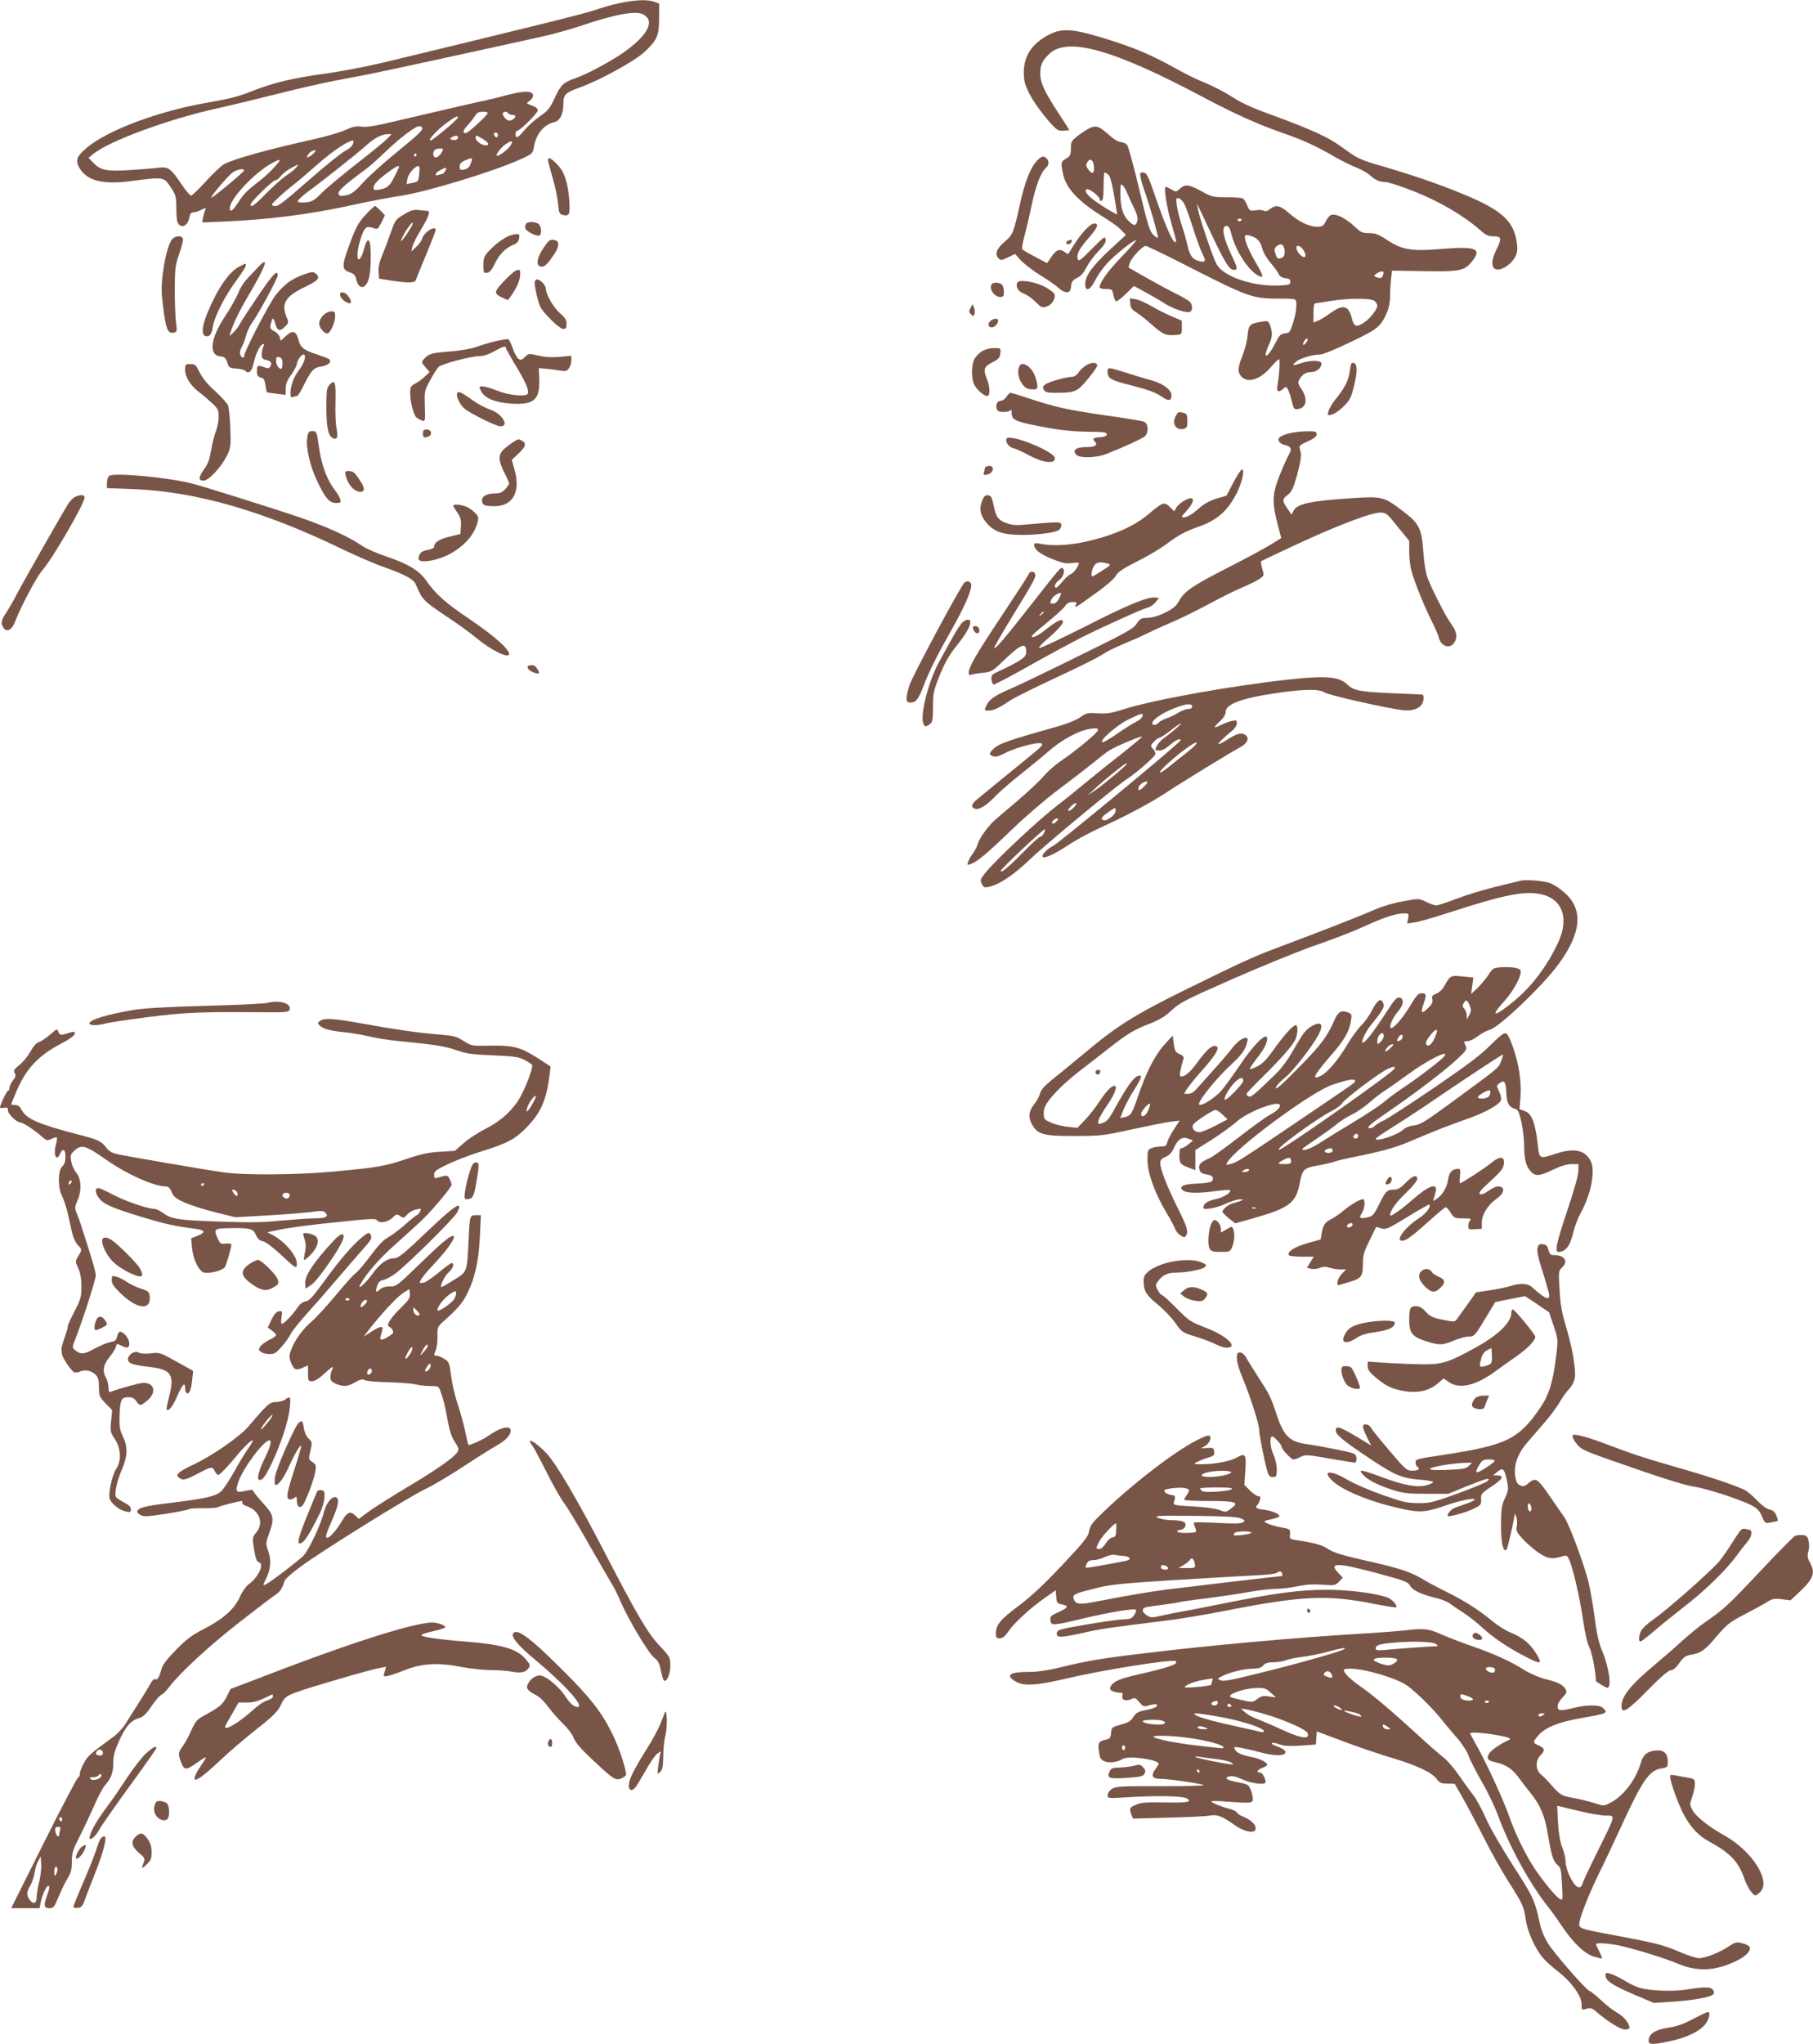 <?xml version="1.0" standalone="no"?>
<!DOCTYPE svg PUBLIC "-//W3C//DTD SVG 20010904//EN"
 "http://www.w3.org/TR/2001/REC-SVG-20010904/DTD/svg10.dtd">
<svg version="1.0" xmlns="http://www.w3.org/2000/svg"
 width="1136pt" height="1280pt" viewBox="0 0 1136 1280"
 preserveAspectRatio="xMidYMid meet">
<g transform="translate(0,1280) scale(0.1,-0.1)"
fill="#795548" stroke="none">
<path d="M3880 12780 c-47 -10 -116 -30 -155 -44 -60 -21 -408 -107 -1320
-327 -110 -26 -272 -57 -360 -69 -203 -27 -335 -58 -466 -111 -80 -32 -142
-48 -269 -70 -315 -53 -646 -177 -774 -291 -57 -49 -65 -76 -37 -122 49 -79
145 -103 323 -80 205 27 204 27 248 -39 32 -48 34 -57 35 -134 0 -62 4 -86 16
-99 24 -23 56 -3 65 41 4 26 11 35 26 35 10 0 33 7 50 16 29 15 31 15 23 -2
-4 -11 -10 -32 -13 -48 l-5 -29 144 6 c263 11 524 44 769 97 126 28 275 56
332 64 157 23 589 154 755 231 68 31 72 35 78 72 13 82 61 142 128 158 36 9
57 51 57 113 0 60 11 71 105 105 125 45 345 166 407 225 76 72 88 100 88 210
l0 90 -31 11 c-45 16 -120 12 -219 -9z m150 -70 c79 -42 26 -137 -135 -247
-85 -57 -221 -129 -290 -153 -76 -26 -91 -41 -131 -127 -28 -61 -41 -77 -91
-111 -32 -22 -75 -61 -96 -86 -41 -50 -57 -57 -57 -26 0 11 4 20 9 20 18 0
131 112 131 129 0 11 -14 22 -37 30 -37 14 -37 14 -15 29 12 8 22 23 22 33 0
31 -55 33 -160 4 -52 -14 -135 -34 -185 -44 -85 -19 -186 -42 -539 -125 -106
-25 -161 -34 -191 -29 -34 4 -55 0 -101 -21 -32 -15 -119 -40 -194 -57 -296
-66 -501 -123 -565 -157 -18 -9 -69 -57 -114 -107 -45 -49 -87 -90 -94 -90 -6
0 -33 32 -59 70 -73 107 -82 113 -159 103 -35 -4 -116 -10 -180 -14 -132 -8
-171 1 -215 47 l-29 31 30 24 c96 80 472 218 770 284 99 22 277 65 395 95 118
30 276 66 350 80 74 14 171 32 215 41 69 13 772 166 1100 239 61 14 157 41
215 60 219 75 353 100 400 75z m-977 -624 c-4 -7 -36 -39 -71 -71 -46 -42 -66
-55 -74 -47 -8 8 -2 22 25 51 19 21 40 49 47 60 8 15 20 21 46 21 27 0 33 -3
27 -14z m132 4 c3 -5 15 -10 26 -10 25 0 24 -16 -2 -30 -16 -9 -25 -8 -40 6
-10 9 -19 23 -19 31 0 15 26 18 35 3z m-315 -25 c0 -12 -159 -145 -173 -145
-19 0 40 65 96 106 54 41 77 52 77 39z m-227 -61 c13 -14 -12 -39 -153 -154
-82 -66 -177 -152 -212 -190 -46 -52 -72 -73 -100 -81 -21 -5 -43 -7 -48 -4
-28 17 1 47 172 173 17 12 70 60 117 105 84 81 184 157 207 157 6 0 13 -3 17
-6z m477 -49 c0 -8 -4 -15 -9 -15 -5 0 -11 7 -15 15 -3 9 0 15 9 15 8 0 15 -7
15 -15z m-691 -21 c-13 -15 -100 -86 -194 -159 -93 -73 -193 -156 -221 -185
-43 -44 -58 -53 -96 -57 -26 -3 -48 -1 -52 5 -3 6 24 32 60 59 90 65 319 247
372 295 47 43 94 67 131 68 l24 0 -24 -26z m441 7 c0 -15 -19 -23 -38 -16 -14
5 -14 7 -2 15 19 12 40 13 40 1z m156 -12 c37 -23 44 -39 16 -39 -24 0 -62 28
-62 46 0 19 6 18 46 -7z m-815 -31 c-4 -13 -26 -32 -48 -43 -23 -11 -126 -94
-230 -185 -160 -140 -192 -165 -213 -160 -24 6 -24 6 17 45 22 22 64 58 92 80
29 22 102 84 164 139 94 82 188 145 219 146 4 0 4 -10 -1 -22z m985 -13 c-17
-25 -76 -68 -84 -60 -8 8 34 59 62 76 37 23 44 17 22 -16z m-425 -33 c-23 -44
-56 -52 -56 -14 0 21 14 32 43 32 19 0 21 -3 13 -18z m-801 -8 c-8 -8 -22 -20
-32 -25 -17 -9 -18 -8 -9 9 10 19 25 29 45 31 5 1 3 -6 -4 -15z m640 -14 c0
-5 -5 -10 -11 -10 -5 0 -7 5 -4 10 3 6 8 10 11 10 2 0 4 -4 4 -10z m344 -42
c-10 -33 -21 -45 -49 -51 -21 -3 -25 0 -25 20 0 17 9 28 33 38 44 19 49 18 41
-7z m-1235 -35 c-23 -27 -66 -65 -93 -86 -77 -59 -96 -78 -133 -134 -35 -55
-53 -66 -53 -35 0 56 157 223 265 281 59 31 62 26 14 -26z m135 -4 c-10 -12
-39 -35 -64 -51 -25 -17 -79 -66 -122 -109 -71 -73 -98 -93 -98 -70 0 16 138
151 154 151 8 0 24 12 36 28 12 15 40 37 63 49 53 28 54 28 31 2z m646 6 c0
-3 -13 -32 -30 -64 -22 -45 -37 -61 -61 -70 -39 -13 -69 -14 -69 -2 0 25 18
46 78 92 60 45 82 57 82 44z m127 -40 c-6 -54 -5 -53 -47 -61 l-33 -7 6 34 c7
33 47 79 69 79 7 0 9 -17 5 -45z m163 15 c-6 -11 -15 -20 -20 -20 -4 0 -15 -3
-24 -6 -27 -10 -18 15 12 30 37 21 45 20 32 -4z m-1262 1 c-5 -13 -199 -174
-204 -169 -6 6 99 131 131 156 27 21 80 31 73 13z"/>
<path d="M6575 12584 c-107 -55 -159 -131 -160 -235 0 -56 5 -76 37 -140 34
-67 140 -202 175 -222 7 -5 27 -7 44 -5 l30 3 -71 110 c-88 135 -111 185 -112
247 0 51 14 80 58 122 115 106 400 26 954 -268 206 -109 341 -170 499 -226
141 -49 211 -81 341 -156 41 -23 100 -52 130 -64 30 -12 66 -32 80 -44 35 -33
64 -46 101 -46 17 0 100 -27 183 -60 156 -62 308 -151 408 -239 38 -34 53 -41
87 -41 50 0 52 -13 15 -88 -33 -66 -30 -116 6 -120 34 -4 91 35 113 78 14 26
17 47 12 84 -18 142 -92 210 -346 314 -148 61 -312 117 -504 173 -130 37 -150
47 -235 109 -102 75 -186 113 -518 235 -57 21 -131 55 -163 77 -71 45 -139 80
-211 109 -29 11 -105 49 -168 84 -153 85 -253 127 -444 186 -193 59 -261 64
-341 23z"/>
<path d="M6831 11999 c-14 -5 -46 -26 -73 -46 -45 -35 -48 -40 -48 -83 0 -40
-4 -48 -30 -63 -34 -20 -34 -25 -19 -97 19 -91 97 -173 259 -273 42 -25 89
-60 105 -77 l30 -31 -103 -95 c-110 -103 -152 -162 -152 -212 0 -53 31 -41 63
24 15 30 49 78 75 106 51 55 172 151 180 143 3 -3 -38 -49 -90 -103 -85 -88
-138 -161 -138 -192 0 -5 18 -10 40 -10 37 0 39 -2 46 -35 3 -19 11 -38 16
-41 6 -4 33 17 61 44 l52 51 70 -38 c39 -21 93 -52 120 -70 55 -35 138 -63
160 -54 20 7 19 47 -2 65 -10 9 -52 33 -93 53 -59 29 -274 149 -288 160 -1 1
2 15 8 31 14 35 79 104 99 104 7 0 138 -63 290 -141 346 -176 382 -189 535
-189 113 0 116 -1 118 -22 2 -42 -2 -73 -21 -133 -17 -55 -21 -60 -50 -63 -27
-3 -35 -11 -60 -61 -49 -96 -84 -107 -41 -12 23 50 25 75 9 121 -11 30 -14 32
-50 26 -80 -13 -85 -18 -92 -88 -3 -35 -18 -91 -32 -125 -30 -75 -32 -106 -5
-133 41 -41 117 -16 183 61 23 27 46 49 51 49 8 0 2 -96 -10 -167 -7 -37 8
-44 37 -17 16 14 18 14 30 -7 7 -13 17 -46 24 -74 10 -44 14 -50 35 -47 56 6
67 62 25 125 -22 32 -24 40 -14 59 18 33 40 47 75 48 33 0 64 26 64 53 0 22
-70 23 -130 2 -52 -18 -60 -14 -25 13 26 20 103 42 150 42 14 0 98 35 188 78
172 83 186 94 227 184 12 27 20 65 20 103 0 33 3 83 6 110 l6 50 197 -3 c225
-4 256 2 300 56 71 85 34 101 -185 83 -187 -16 -249 -6 -341 55 -56 37 -75 44
-115 44 -43 0 -52 5 -94 45 -26 24 -67 52 -90 61 -49 19 -64 13 -90 -38 -12
-23 -21 -28 -52 -28 -51 1 -113 31 -175 85 -57 49 -82 55 -119 26 -16 -13 -29
-17 -39 -11 -8 5 -31 7 -51 3 -36 -5 -39 -4 -53 30 -8 20 -20 39 -27 44 -7 4
-53 8 -103 8 -85 0 -94 2 -158 38 -78 43 -102 45 -134 15 -23 -21 -25 -21 -52
-5 -16 9 -32 17 -36 17 -15 0 5 -126 35 -230 34 -117 35 -124 19 -114 -17 10
-64 119 -113 263 -54 157 -61 171 -86 171 -17 0 -19 -5 -13 -32 3 -18 14 -55
24 -83 34 -95 89 -288 84 -293 -3 -3 -17 5 -30 19 -21 20 -36 70 -87 284 -34
143 -68 268 -76 278 -8 9 -26 17 -39 17 -12 0 -40 15 -60 33 -76 67 -90 73
-132 56z m22 -231 c7 -51 -6 -65 -31 -33 -17 21 -19 31 -11 46 15 29 36 23 42
-13z m90 -60 c12 -9 23 -48 37 -128 11 -63 20 -118 20 -122 0 -4 -42 20 -94
53 -84 54 -118 90 -97 104 12 7 81 -44 81 -61 0 -9 6 -14 13 -11 8 3 12 30 12
90 0 48 3 87 6 87 3 0 13 -6 22 -12z m121 -120 c10 -24 29 -66 43 -94 18 -36
24 -59 19 -78 -8 -33 -21 -33 -56 2 -35 35 -50 87 -50 171 0 52 2 61 13 52 8
-6 22 -30 31 -53z m358 -68 c10 -19 34 -87 54 -150 20 -63 45 -132 55 -152 27
-53 25 -62 -13 -54 -44 8 -64 35 -78 102 -7 31 -23 87 -36 126 -13 39 -27 93
-30 120 -6 45 -5 50 12 46 10 -2 27 -19 36 -38z m179 -208 c78 -163 103 -202
130 -202 27 0 25 10 -22 109 -46 98 -56 165 -25 166 14 0 22 -12 32 -52 25
-100 103 -222 163 -256 43 -25 41 -8 -10 78 -42 71 -69 135 -69 162 0 11 7 13
26 9 48 -12 71 -35 83 -81 6 -26 28 -63 52 -91 23 -26 46 -58 51 -70 7 -15 21
-24 42 -26 23 -2 31 -8 31 -23 0 -18 -8 -20 -75 -23 -162 -6 -344 56 -387 133
-24 44 -107 290 -117 345 l-6 35 17 -35 c9 -19 47 -99 84 -178z m179 114 c0
-11 -19 -15 -25 -6 -3 5 1 10 9 10 9 0 16 -2 16 -4z m264 -172 c11 -29 6 -62
-10 -68 -26 -10 -32 -7 -42 24 -9 23 -8 33 4 45 20 19 40 19 48 -1z m120 -16
c17 -24 21 -48 8 -48 -15 0 -40 25 -47 48 -9 30 18 30 39 0z m505 -145 c-3
-30 -15 -40 -39 -31 -24 9 -24 10 -6 24 21 15 46 19 45 7z m-55 -179 c9 -8 16
-21 16 -28 0 -22 -44 -80 -79 -103 -51 -35 -67 -30 -80 21 -21 86 -56 93 -141
31 -26 -19 -59 -39 -73 -44 l-27 -11 0 60 c0 41 4 60 13 61 6 0 48 6 92 14
119 19 260 19 279 -1z m-426 -254 c-7 -11 -16 -20 -21 -20 -4 0 -3 9 3 20 6
11 15 20 20 20 6 0 5 -9 -2 -20z"/>
<path d="M6497 11793 c-41 -44 -75 -131 -107 -275 -39 -177 -44 -188 -94 -231
-50 -41 -65 -80 -40 -104 14 -15 19 -14 60 5 l44 22 36 -40 c20 -22 76 -65
124 -95 49 -29 99 -65 114 -79 25 -26 60 -34 70 -17 4 5 7 21 8 36 2 20 12 32
36 44 23 11 42 31 59 66 14 27 47 73 75 101 37 38 49 58 46 75 -3 22 -11 16
-86 -59 -62 -64 -83 -80 -88 -68 -11 29 5 64 60 127 64 73 75 99 42 99 -25 0
-82 -61 -131 -140 -35 -57 -32 -55 -47 -43 -35 28 -58 22 -88 -22 l-29 -43
-75 40 c-42 21 -78 43 -81 48 -3 6 3 43 14 82 11 40 32 129 46 197 26 122 58
204 89 230 19 16 21 42 4 59 -18 18 -32 15 -61 -15z"/>
<path d="M3436 11783 c4 -16 18 -66 31 -113 14 -47 27 -113 30 -148 5 -55 9
-63 29 -68 41 -10 47 2 41 90 -8 113 -31 182 -77 228 -45 46 -63 49 -54 11z"/>
<path d="M2297 11462 c-54 -58 -68 -85 -113 -210 -43 -117 -42 -141 6 -157 28
-9 36 -19 43 -48 8 -35 29 -53 48 -41 33 20 46 95 41 231 -3 76 -22 78 -41 3
-7 -27 -19 -54 -27 -61 -22 -18 -18 55 7 130 23 69 35 78 78 63 27 -10 29 -8
51 35 l22 45 -28 29 c-15 16 -31 29 -35 29 -3 0 -27 -22 -52 -48z"/>
<path d="M2531 11457 c-52 -31 -55 -35 -82 -112 -15 -44 -39 -108 -54 -143
-18 -43 -25 -76 -23 -105 l3 -42 75 -12 c111 -17 150 -16 156 5 3 9 32 81 65
159 32 78 59 147 59 152 0 33 -74 -13 -84 -52 -3 -12 -20 -36 -37 -52 l-32
-30 7 30 c4 17 27 63 52 104 54 90 64 121 38 121 -11 0 -35 2 -54 5 -27 3 -48
-3 -89 -28z m25 -112 c-21 -30 -39 -55 -41 -55 -8 0 20 55 44 87 39 53 37 29
-3 -32z"/>
<path d="M3294 11395 c-4 -8 -4 -21 -1 -28 7 -18 74 -50 87 -42 18 11 11 64
-9 75 -29 15 -71 12 -77 -5z"/>
<path d="M3212 11330 c-39 -9 -95 -46 -144 -97 -37 -38 -41 -51 -39 -111 1
-29 4 -33 24 -30 16 2 30 19 49 60 27 56 69 98 119 117 17 6 28 19 31 35 6 32
2 35 -40 26z"/>
<path d="M1075 11297 c-37 -57 -71 -256 -60 -356 22 -203 33 -235 77 -223 17
4 18 10 11 61 -4 31 -8 124 -8 206 1 138 3 156 29 228 15 43 25 85 22 93 -9
23 -54 17 -71 -9z"/>
<path d="M3406 11248 c-45 -65 -50 -118 -12 -118 18 0 35 15 65 58 49 67 52
105 9 110 -22 3 -32 -5 -62 -50z"/>
<path d="M6693 11293 c-17 -6 -16 -23 1 -23 8 0 16 7 20 15 6 15 1 17 -21 8z"/>
<path d="M1613 11123 c-19 -21 -50 -54 -68 -73 -18 -19 -42 -57 -52 -85 -11
-27 -47 -92 -81 -143 -94 -142 -107 -246 -31 -254 26 -2 33 -9 43 -38 10 -32
14 -35 56 -38 25 -2 49 -7 55 -13 23 -23 42 -8 53 42 15 65 39 116 58 123 11
4 12 2 4 -14 -5 -10 -10 -32 -10 -49 0 -25 5 -30 30 -36 30 -7 37 -19 22 -43
-7 -10 -15 -10 -36 -2 -41 15 -46 13 -46 -24 0 -27 5 -35 24 -40 18 -4 24 -14
29 -47 3 -22 7 -42 9 -45 2 -2 30 -6 61 -10 l57 -7 0 39 c0 29 9 52 35 88 19
27 35 57 35 66 0 19 28 60 41 60 21 0 7 -53 -26 -95 -35 -47 -55 -99 -55 -149
0 -22 4 -27 16 -22 9 3 20 6 25 6 5 0 23 28 40 63 51 101 64 115 114 122 42 7
66 29 48 45 -4 4 -37 17 -73 29 -89 29 -108 44 -121 97 -14 53 -38 58 -81 17
l-29 -27 -6 22 c-3 13 -19 30 -34 38 -25 12 -28 19 -23 42 11 46 17 47 28 7
14 -48 29 -53 61 -21 25 25 25 27 10 62 -35 84 -6 129 120 189 80 39 93 55 65
80 -16 15 -22 15 -76 -4 -79 -28 -127 -64 -180 -134 -42 -56 -194 -350 -194
-375 0 -20 -18 -13 -25 8 -4 12 0 31 9 45 8 13 21 45 27 72 7 26 25 64 39 83
34 44 160 276 160 295 0 40 -28 11 -122 -127 -57 -84 -110 -165 -117 -180 -8
-15 -25 -38 -39 -50 l-24 -23 7 25 c15 50 55 133 108 223 117 198 139 264 60
180z m157 -599 c0 -19 -4 -34 -8 -34 -16 0 -32 25 -32 51 0 22 4 26 20 22 15
-4 20 -14 20 -39z"/>
<path d="M1498 11130 c-64 -34 -136 -139 -198 -289 -34 -83 -39 -135 -14 -145
25 -9 41 10 47 54 8 62 75 195 145 289 34 46 62 90 62 97 0 17 3 17 -42 -6z"/>
<path d="M3170 11052 c-76 -79 -78 -87 -29 -113 23 -11 42 -19 43 -17 44 57
70 109 74 144 4 38 2 44 -14 44 -11 -1 -44 -26 -74 -58z"/>
<path d="M3350 11030 c0 -32 22 -123 36 -152 23 -44 120 -138 143 -138 17 0
21 6 21 32 0 24 -9 39 -41 66 -40 35 -89 119 -89 155 0 21 -35 57 -55 57 -8 0
-15 -9 -15 -20z"/>
<path d="M6375 11031 c-14 -24 4 -57 40 -70 20 -7 53 -30 74 -52 37 -36 41
-38 71 -28 31 11 54 47 48 76 -2 8 -28 28 -58 45 -60 33 -161 50 -175 29z"/>
<path d="M6217 11023 c-26 -25 11 -83 51 -83 18 0 22 6 22 33 0 18 -5 38 -12
45 -13 13 -50 16 -61 5z"/>
<path d="M2132 10948 c3 -22 53 -56 65 -45 11 12 -23 62 -45 65 -20 3 -23 0
-20 -20z"/>
<path d="M7082 10899 c2 -26 11 -39 36 -54 19 -11 63 -46 99 -78 70 -62 89
-70 149 -65 39 3 39 3 39 46 l0 44 -60 25 c-33 14 -89 42 -125 63 -36 21 -82
42 -103 46 l-38 6 3 -33z"/>
<path d="M6081 10871 c-11 -19 -10 -26 3 -39 14 -14 16 -14 22 2 4 9 2 27 -3
39 l-10 22 -12 -24z"/>
<path d="M2025 10825 c-14 -13 -25 -36 -25 -50 0 -28 34 -68 53 -63 19 6 47
70 47 106 0 28 -3 32 -25 32 -14 0 -37 -11 -50 -25z"/>
<path d="M6214 10796 c-27 -16 -27 -46 1 -46 26 0 53 45 31 53 -6 3 -21 0 -32
-7z"/>
<path d="M3112 10665 c-35 -8 -89 -24 -120 -35 -35 -13 -99 -25 -170 -31 -118
-9 -136 -14 -165 -47 -17 -19 -17 -21 8 -51 l27 -31 -29 -27 c-16 -16 -43 -36
-61 -45 -28 -15 -32 -22 -32 -57 0 -57 21 -139 39 -155 9 -7 25 -16 36 -20 19
-6 20 -2 17 89 -3 94 -3 97 33 163 20 37 44 75 53 84 20 19 203 68 258 68 23
0 58 11 91 30 55 31 73 36 73 21 0 -5 29 -57 64 -115 62 -102 86 -160 71 -174
-17 -18 -123 -6 -188 21 -37 15 -79 27 -92 27 -25 0 -25 0 -10 -31 23 -44 89
-70 191 -77 141 -8 178 25 173 157 l-3 66 40 -4 c21 -1 60 -6 87 -11 42 -6 50
-5 62 14 8 11 15 33 15 49 l0 29 -72 -7 c-50 -4 -92 -2 -134 8 -61 14 -62 14
-85 -9 -21 -20 -26 -21 -42 -10 -9 8 -25 37 -35 67 -10 29 -23 54 -28 55 -5 1
-37 -4 -72 -11z"/>
<path d="M6153 10600 c-18 -10 -39 -33 -48 -49 -19 -38 -20 -123 0 -161 16
-32 61 -70 81 -70 19 0 18 58 -1 103 -26 63 -21 81 33 108 40 20 47 29 50 57
3 32 3 32 -40 32 -25 0 -56 -8 -75 -20z"/>
<path d="M6805 10512 c-17 -11 -39 -31 -48 -46 -10 -15 -27 -26 -40 -26 -35 0
-139 -29 -165 -46 -18 -12 -20 -18 -12 -34 9 -16 21 -20 69 -20 127 0 140 5
206 85 33 39 60 78 60 86 0 21 -36 22 -70 1z"/>
<path d="M8467 10523 c-2 -4 -8 -30 -11 -58 -8 -51 -32 -97 -92 -171 -18 -23
-36 -54 -40 -69 -7 -27 -6 -28 22 -21 16 4 49 27 73 51 40 39 47 54 66 132 21
86 20 133 -2 140 -6 2 -13 0 -16 -4z"/>
<path d="M1160 10483 c0 -44 35 -100 89 -140 20 -15 55 -45 79 -67 38 -35 42
-43 42 -86 0 -26 -8 -69 -19 -96 -10 -27 -23 -80 -29 -118 -8 -50 -19 -81 -41
-112 -38 -52 -40 -74 -6 -74 35 0 119 93 154 171 16 36 18 59 14 158 -2 64 -9
128 -14 142 -6 14 -42 54 -80 89 -47 41 -79 81 -97 116 -24 49 -29 54 -59 54
-31 0 -33 -2 -33 -37z"/>
<path d="M6386 10504 c-12 -31 -6 -72 17 -105 18 -27 30 -35 60 -37 42 -4 45
4 26 72 -18 66 -87 113 -103 70z"/>
<path d="M6940 10469 c0 -38 23 -51 135 -79 122 -31 163 -46 207 -76 41 -28
58 -25 58 11 0 33 -51 72 -118 91 -31 8 -97 28 -147 44 -138 43 -135 43 -135
9z"/>
<path d="M2064 10389 c-17 -18 -19 -37 -19 -143 0 -125 12 -179 43 -191 25 -9
31 7 21 60 -6 28 -9 104 -7 169 3 126 -3 144 -38 105z"/>
<path d="M2864 10336 c-8 -20 22 -77 51 -99 49 -35 196 -107 220 -107 60 0 11
80 -64 105 -27 9 -73 33 -103 54 -80 57 -97 65 -104 47z"/>
<path d="M6306 10315 c-9 -14 -25 -25 -35 -25 -22 0 -34 -25 -26 -51 5 -14 16
-19 45 -19 21 0 41 6 43 13 3 6 6 -3 6 -21 1 -41 23 -52 171 -81 133 -26 210
-34 330 -35 77 -1 95 -4 95 -16 0 -10 -13 -16 -42 -18 -44 -3 -51 -10 -32 -29
20 -20 -1 -33 -55 -33 -64 0 -90 -20 -62 -48 23 -23 125 -20 191 6 118 47 221
95 238 109 26 24 23 81 -5 92 -13 5 -122 23 -243 40 -237 34 -316 52 -478 106
-57 19 -109 35 -115 35 -5 0 -17 -11 -26 -25z"/>
<path d="M7366 10193 c-24 -47 3 -90 50 -79 21 6 24 12 24 50 0 37 -4 45 -22
50 -35 9 -36 8 -52 -21z"/>
<path d="M2650 10085 c0 -26 7 -29 34 -19 27 10 20 44 -9 44 -20 0 -25 -5 -25
-25z"/>
<path d="M1925 10058 c-9 -59 16 -170 59 -264 52 -111 79 -144 121 -144 29 0
32 2 27 23 -3 12 -18 38 -33 57 -46 58 -81 147 -97 249 -19 126 -18 121 -46
121 -21 0 -26 -6 -31 -42z"/>
<path d="M8077 10086 c-27 -7 -53 -18 -59 -24 -17 -17 -1 -42 33 -49 37 -7 46
-26 27 -56 -8 -12 -34 -69 -57 -126 -49 -123 -52 -172 -17 -308 l24 -93 -62
-38 c-33 -21 -151 -85 -261 -141 -230 -117 -283 -153 -316 -212 -19 -35 -37
-50 -89 -76 -42 -20 -81 -32 -110 -32 -40 -1 -47 -5 -68 -37 -21 -32 -64 -56
-367 -204 -188 -93 -376 -183 -416 -200 -102 -44 -137 -67 -154 -100 -20 -38
-19 -40 10 -40 29 0 70 19 134 63 25 17 154 81 287 143 134 62 264 126 289
144 25 17 83 46 129 65 47 19 111 47 143 63 32 16 103 49 158 72 55 23 161 75
235 115 74 40 173 90 220 109 47 20 96 45 108 55 23 16 23 20 11 59 -7 23 -10
45 -7 47 3 3 106 52 229 109 255 118 461 196 517 196 37 0 43 -5 110 -89 l72
-88 0 -69 c0 -38 6 -91 14 -119 18 -68 81 -224 127 -315 21 -41 41 -87 44
-102 16 -63 81 -76 104 -20 14 33 4 65 -33 115 -26 36 -105 189 -138 270 -14
35 -23 89 -29 164 -11 155 -25 184 -130 263 -118 90 -129 93 -323 80 -254 -17
-338 -35 -360 -77 l-13 -26 -27 39 c-33 49 -33 57 4 86 24 19 34 41 56 118 27
102 31 132 19 168 -7 20 -1 25 49 48 40 18 56 31 56 45 0 17 -7 19 -62 18 -35
0 -85 -6 -111 -13z"/>
<path d="M6307 10053 c-10 -18 14 -53 40 -59 15 -3 60 -23 98 -44 91 -49 165
-58 165 -20 0 42 -283 156 -303 123z"/>
<path d="M3224 10037 c-11 -7 -37 -25 -57 -42 -47 -38 -48 -73 -7 -155 17 -33
30 -63 30 -68 0 -5 -11 -21 -25 -36 -17 -18 -34 -26 -59 -26 -55 0 -86 -16
-86 -44 0 -29 16 -36 78 -36 115 0 164 87 127 225 l-18 65 41 39 c46 42 52 65
23 81 -24 12 -21 12 -47 -3z"/>
<path d="M6193 9882 c-13 -2 -23 -9 -23 -17 0 -7 -3 -20 -6 -28 -4 -11 1 -13
21 -9 43 8 50 60 8 54z"/>
<path d="M7728 9778 l-43 -82 -61 -18 c-40 -12 -76 -31 -105 -56 -51 -45 -80
-62 -105 -62 -14 0 -10 8 18 38 41 43 55 82 30 82 -25 0 -79 -36 -92 -60 l-12
-22 -29 28 c-34 33 -43 30 -134 -47 -82 -69 -196 -122 -345 -160 -128 -33
-246 -42 -332 -24 -31 6 -38 4 -38 -8 0 -28 35 -56 113 -88 64 -25 87 -30 123
-25 24 3 44 3 44 0 0 -18 -33 -64 -50 -69 -11 -4 -34 -24 -52 -46 -17 -21 -35
-39 -40 -39 -17 0 -7 30 16 45 28 19 43 64 25 76 -13 8 -9 13 -218 -253 -146
-186 -199 -248 -212 -248 -4 0 45 87 110 193 140 228 154 254 147 273 -7 19
-32 18 -40 -1 -3 -9 -80 -127 -171 -264 -162 -243 -204 -317 -205 -355 0 -13
5 -16 18 -11 9 4 42 9 72 12 51 5 60 10 125 73 113 108 145 121 145 59 0 -24
-8 -34 -47 -59 -27 -16 -76 -42 -111 -57 -57 -26 -62 -30 -60 -57 2 -16 8 -31
13 -33 6 -2 107 51 225 118 118 66 264 145 323 175 133 67 385 181 421 190 14
3 36 18 47 33 l21 26 -22 3 c-46 7 -173 -45 -447 -185 -156 -78 -283 -138
-283 -131 0 6 19 27 42 47 68 58 108 101 108 117 0 24 -38 7 -105 -47 -34 -28
-70 -49 -84 -49 -18 0 0 18 81 84 57 46 112 95 121 110 13 18 26 26 48 26 27
0 29 -2 18 -22 -9 -16 7 -9 57 27 131 92 184 136 198 163 10 19 47 44 127 84
63 31 146 80 184 108 80 60 127 85 204 111 118 41 186 101 242 215 33 66 49
144 31 144 -6 0 -30 -37 -54 -82z m-788 -507 c24 -7 22 -9 -33 -44 -31 -20
-60 -37 -62 -37 -11 0 -4 47 11 68 15 22 38 26 84 13z m-305 -220 c-9 -19 -23
-31 -35 -31 -23 0 -24 4 -9 31 9 18 49 41 57 34 2 -2 -4 -17 -13 -34z m-95
-85 c0 -2 -8 -10 -17 -17 -16 -13 -17 -12 -4 4 13 16 21 21 21 13z"/>
<path d="M2166 9823 c13 -58 53 -102 92 -103 30 0 29 26 -5 75 -32 48 -41 55
-71 55 -19 0 -22 -4 -16 -27z"/>
<path d="M683 9819 c-7 -7 -13 -27 -13 -45 l0 -31 163 -6 c390 -14 818 -137
1307 -374 85 -41 204 -93 265 -114 134 -48 187 -77 200 -108 40 -96 48 -104
185 -196 75 -49 164 -114 198 -143 89 -74 202 -129 202 -98 0 31 -91 112 -244
216 -160 108 -212 155 -280 250 -41 58 -114 101 -245 145 -58 19 -126 49 -151
66 -93 63 -227 123 -416 187 -132 45 -568 182 -644 202 -147 40 -504 73 -527
49z"/>
<path d="M474 9690 c-12 -5 -30 -21 -41 -37 -24 -33 -311 -538 -343 -603 -13
-25 -36 -64 -51 -87 -32 -45 -36 -70 -16 -96 21 -29 53 -11 72 41 35 92 136
283 170 320 62 70 265 418 265 457 0 16 -23 19 -56 5z"/>
<path d="M6154 9664 c-21 -50 -11 -96 32 -144 47 -52 104 -70 218 -70 101 0
213 15 233 32 7 6 13 19 13 30 0 22 -12 22 -233 2 -52 -5 -79 -2 -113 11 -51
19 -64 38 -79 115 -9 45 -16 56 -33 58 -18 3 -26 -5 -38 -34z"/>
<path d="M2840 9633 c0 -4 12 -24 26 -44 20 -29 25 -46 22 -85 l-3 -48 -69
-17 c-65 -15 -96 -36 -96 -65 0 -6 -18 -14 -40 -18 -30 -5 -44 -13 -52 -32
-15 -33 0 -44 56 -37 140 18 276 122 307 237 9 34 8 41 -13 63 -13 14 -37 32
-55 39 -34 15 -83 19 -83 7z"/>
<path d="M6044 9152 c-21 -14 -327 -586 -346 -644 -25 -84 -24 -108 6 -108 35
0 50 20 82 102 34 90 82 187 173 348 85 149 134 263 126 291 -7 20 -22 24 -41
11z"/>
<path d="M6031 8903 c-11 -10 -40 -54 -64 -98 -24 -44 -60 -109 -80 -145 -72
-129 -128 -356 -98 -399 8 -13 13 -12 33 1 21 14 23 22 24 109 0 87 3 102 42
200 32 78 58 125 102 180 61 76 90 125 90 153 0 21 -23 20 -49 -1z"/>
<path d="M6096 8872 c-2 -4 2 -16 10 -27 17 -22 39 -8 28 18 -6 17 -29 23 -38
9z"/>
<path d="M3318 8633 c-24 -6 -12 -29 23 -43 36 -15 45 -9 27 19 -14 24 -26 29
-50 24z"/>
<path d="M8070 8544 c-355 -39 -847 -127 -1030 -186 -79 -25 -107 -29 -163
-25 -62 4 -71 2 -107 -24 -23 -17 -82 -41 -142 -58 -333 -94 -375 -109 -413
-151 -16 -18 -17 -23 -5 -30 23 -14 36 -12 88 14 80 41 232 77 232 56 0 -14
-4 -17 -210 -184 -85 -70 -172 -140 -192 -157 -42 -34 -48 -54 -18 -64 26 -8
73 21 130 82 25 26 93 85 150 130 58 46 139 112 180 148 83 73 193 132 264
141 36 5 46 4 46 -8 0 -15 -138 -130 -235 -195 -34 -23 -82 -66 -108 -96 -26
-31 -100 -100 -164 -154 -64 -54 -129 -109 -144 -123 -41 -37 -95 -114 -103
-147 -4 -15 -18 -41 -30 -58 -13 -16 -26 -40 -30 -53 -7 -21 -6 -21 21 -11 39
15 98 64 262 222 79 76 205 184 280 240 75 56 170 129 211 162 41 34 89 71
107 83 34 24 203 95 209 89 3 -2 -64 -57 -147 -123 -84 -65 -186 -148 -228
-183 -42 -35 -111 -91 -155 -124 -116 -89 -376 -331 -452 -423 -31 -38 -33
-44 -23 -68 11 -23 17 -26 43 -20 67 14 153 71 256 169 100 96 552 470 615
509 56 36 175 140 175 155 0 8 -7 23 -17 33 -15 17 -15 20 7 43 13 14 29 25
35 25 6 0 38 20 69 45 32 25 61 45 65 45 8 -1 -63 -63 -106 -92 -27 -19 -53
-55 -53 -73 0 -3 12 -5 26 -5 16 0 42 14 65 35 22 19 47 35 56 35 16 0 15 -2
-2 -19 -78 -75 -746 -626 -783 -646 -45 -24 -79 -61 -68 -72 10 -11 77 20 157
73 46 31 138 81 204 111 157 71 311 153 410 218 114 75 419 261 465 285 46 24
61 57 34 77 -24 17 -51 11 -111 -27 -88 -56 -75 -31 31 57 14 12 26 31 26 43
0 19 -4 21 -32 15 -18 -4 -50 -16 -70 -26 -47 -24 -48 -17 -3 25 23 22 35 43
35 59 0 48 105 86 320 117 170 25 267 26 299 4 23 -17 387 -99 488 -111 82 -9
133 20 133 76 0 12 -3 21 -7 21 -5 1 -93 5 -198 9 -199 9 -233 16 -276 57 -50
47 -134 54 -369 28z m-600 -169 c0 -9 -9 -15 -25 -15 -14 0 -42 -11 -63 -24
-20 -13 -54 -29 -74 -35 -20 -7 -42 -19 -48 -27 -14 -16 -40 -19 -40 -4 0 21
51 58 122 88 81 35 128 41 128 17z m-310 -52 c0 -16 -16 -31 -50 -48 -19 -10
-70 -42 -113 -72 -43 -30 -83 -53 -89 -51 -23 8 92 109 164 143 75 36 88 40
88 28z m329 -190 c-8 -9 -36 -33 -64 -55 -27 -21 -72 -56 -98 -78 -70 -57 -82
-49 -17 12 94 88 225 177 179 121z m-429 -117 c0 -8 -146 -130 -196 -164 l-49
-33 55 51 c46 43 179 150 188 150 1 0 2 -2 2 -4z m107 -143 c-28 -28 -42 -28
-31 1 7 17 44 38 53 30 3 -3 -7 -17 -22 -31z m-439 -130 c-15 -15 -30 -24 -34
-21 -8 8 32 48 48 48 7 0 0 -12 -14 -27z m262 -22 c0 -24 -55 -65 -76 -57 -14
5 -14 9 -3 23 12 13 68 53 77 53 1 0 2 -9 2 -19z m-373 -68 c-9 -9 -20 -13
-24 -9 -4 4 1 14 11 22 25 18 35 8 13 -13z m-77 -72 c-6 -12 -16 -21 -22 -21
-7 0 -56 -45 -109 -99 -90 -92 -141 -134 -138 -114 2 13 270 265 276 260 2 -3
0 -15 -7 -26z"/>
<path d="M9525 7284 c-11 -3 -83 -20 -160 -39 -77 -19 -186 -53 -243 -75 -57
-22 -112 -40 -122 -40 -11 0 -40 10 -64 22 -45 22 -46 22 -143 4 -58 -10 -131
-31 -178 -52 -88 -39 -344 -139 -585 -229 -179 -67 -216 -84 -600 -272 -320
-158 -427 -224 -637 -400 -78 -65 -171 -141 -206 -169 -44 -36 -66 -61 -70
-81 -3 -15 -19 -46 -36 -67 -37 -46 -40 -86 -11 -134 35 -57 72 -67 265 -66
161 0 179 2 355 41 102 22 211 44 243 48 l58 7 -35 -54 c-19 -29 -38 -65 -42
-80 -5 -24 -11 -28 -39 -28 -19 0 -45 -4 -59 -10 -24 -9 -26 -14 -26 -75 0
-80 46 -208 119 -330 27 -44 51 -90 55 -103 4 -12 19 -30 33 -39 21 -14 26
-14 34 -2 17 27 9 52 -56 183 -68 139 -105 234 -105 273 0 18 9 28 33 38 23
10 39 26 52 55 25 56 53 74 91 59 l29 -11 -28 -24 c-15 -13 -35 -24 -43 -24
-10 0 -14 -12 -14 -42 0 -54 5 -60 58 -80 l42 -16 0 63 0 63 105 66 c57 37
127 87 154 112 72 64 271 139 271 101 0 -17 -25 -39 -69 -62 -18 -9 -102 -70
-186 -135 -84 -65 -167 -125 -186 -133 -58 -25 -71 -40 -64 -69 5 -21 15 -28
46 -33 29 -5 39 -11 39 -26 0 -22 -17 -27 -112 -32 -77 -3 -105 -20 -74 -43
24 -17 93 -18 205 -3 45 6 85 9 87 6 13 -13 -39 -46 -90 -57 -50 -10 -76 -29
-76 -54 0 -16 78 -2 137 24 36 17 78 30 92 29 23 0 24 -1 6 -9 -11 -5 -32 -11
-48 -15 -28 -6 -67 -37 -67 -54 0 -5 18 -23 40 -41 l40 -31 111 31 c229 65
270 96 294 225 14 79 27 92 107 105 40 7 89 18 109 25 20 7 74 20 120 29 164
32 265 60 344 94 155 66 241 100 360 142 121 42 210 91 220 121 3 9 -2 34 -12
54 -17 36 -17 37 2 51 31 23 40 11 43 -57 3 -67 17 -93 55 -103 18 -4 25 -19
40 -83 9 -43 17 -110 17 -148 0 -84 12 -130 42 -162 29 -31 54 -29 139 12 49
23 88 35 116 35 l43 0 0 -42 c0 -25 -26 -119 -64 -232 -74 -220 -86 -276 -61
-276 46 0 74 38 95 130 7 30 27 82 45 115 65 118 93 265 62 324 -36 70 -105
84 -222 45 -100 -33 -100 -33 -110 60 -15 135 -37 192 -81 208 l-33 12 6 77
c7 97 -10 208 -49 317 -22 61 -34 82 -48 82 -10 0 -51 -34 -91 -75 -55 -57
-141 -122 -353 -267 -155 -105 -297 -197 -316 -205 -19 -8 -44 -24 -56 -34
-12 -12 -28 -17 -37 -13 -13 4 14 28 100 87 184 125 380 275 452 343 62 58 65
63 53 88 -11 24 -10 26 14 26 14 0 42 14 63 30 21 17 55 35 76 41 60 17 329
273 430 410 146 199 158 347 34 452 -22 20 -58 44 -78 53 -35 17 -155 28 -196
18z m135 -85 c130 -30 172 -150 105 -297 -68 -149 -169 -283 -284 -376 -123
-100 -147 -96 -52 8 58 65 109 162 98 190 -6 15 -62 23 -129 18 -39 -3 -47 -8
-70 -45 -15 -23 -46 -60 -68 -82 l-42 -40 7 52 7 51 -68 7 c-74 8 -77 7 -117
-65 -9 -17 -31 -37 -48 -43 -25 -10 -29 -16 -24 -35 4 -17 -2 -31 -24 -52 -44
-44 -52 -37 -31 24 20 59 18 66 -15 66 -17 0 -33 -18 -68 -77 -45 -77 -111
-152 -123 -140 -11 11 14 67 46 103 35 41 40 79 10 87 -17 4 -32 -12 -86 -96
-74 -114 -130 -187 -145 -187 -14 0 17 69 49 108 86 106 92 120 73 151 -13 21
-36 0 -68 -63 -14 -27 -42 -67 -63 -87 -21 -21 -61 -75 -88 -121 -59 -98 -122
-172 -164 -194 -64 -33 -47 1 61 126 86 98 115 150 126 217 6 40 5 44 -20 53
-42 16 -61 4 -85 -51 -41 -96 -84 -154 -210 -282 -126 -129 -172 -168 -151
-129 5 10 31 36 57 57 47 38 166 192 204 262 38 71 18 93 -47 53 -33 -20 -50
-42 -122 -168 -24 -41 -62 -92 -85 -115 -141 -138 -166 -159 -180 -154 -9 4
-16 10 -16 15 0 5 44 52 98 105 115 113 187 194 207 234 17 33 20 93 4 93 -18
0 -78 -68 -141 -157 -42 -59 -69 -86 -100 -101 -23 -12 -44 -19 -47 -17 -2 3
17 31 42 64 46 58 67 98 67 127 0 46 -84 -36 -172 -168 -42 -62 -94 -134 -116
-159 -41 -46 -125 -99 -138 -86 -15 14 113 172 213 262 41 38 67 71 79 101 9
24 14 47 11 50 -16 16 -58 -11 -95 -58 -22 -29 -73 -89 -114 -134 -40 -44 -87
-97 -105 -117 -21 -25 -40 -37 -58 -37 l-26 0 17 29 c10 16 51 67 92 113 98
109 123 158 83 158 -24 0 -56 -31 -116 -113 -44 -60 -85 -90 -101 -74 -5 4 4
46 22 108 3 11 -5 20 -25 28 -25 11 -30 19 -36 64 l-7 52 -49 -54 c-60 -64
-115 -171 -165 -317 -41 -120 -47 -130 -87 -140 l-28 -6 21 53 c12 30 41 85
66 123 50 79 55 99 22 87 -26 -9 -68 -69 -134 -187 -48 -88 -56 -98 -93 -109
-22 -7 -23 -5 -17 21 4 15 30 59 57 98 42 60 63 116 43 116 -20 0 -49 -29 -91
-92 -26 -40 -69 -95 -95 -122 l-47 -49 -58 6 c-32 3 -79 14 -105 26 -46 19
-48 22 -48 60 0 30 9 50 38 88 45 56 113 119 197 184 33 25 105 81 160 124
132 104 168 125 268 164 63 25 97 45 138 84 50 47 84 65 389 199 184 81 416
175 515 209 99 34 232 85 295 114 128 59 207 85 257 85 31 0 32 -1 26 -32 l-6
-31 45 6 c25 3 130 33 233 67 337 109 462 133 565 109z m-450 -698 c9 -24 9
-34 -4 -58 l-15 -28 -1 27 c0 15 -7 33 -15 42 -13 12 -13 19 -3 35 15 24 22
20 38 -18z m-215 -188 c-21 -50 -41 -71 -56 -56 -8 8 -5 20 12 45 43 60 67 66
44 11z m-325 -1 c0 -11 -9 -27 -20 -37 -19 -18 -20 -17 -20 6 0 25 16 49 32
49 4 0 8 -8 8 -18z m118 -9 c-2 -10 -11 -19 -21 -21 -16 -3 -17 -1 -7 17 13
25 33 28 28 4z m-58 -46 c0 -2 -11 -14 -25 -27 -27 -25 -35 -12 -9 14 14 14
34 22 34 13z m319 -73 c-20 -24 -163 -134 -254 -194 -44 -29 -99 -70 -122 -90
-23 -20 -107 -76 -185 -123 -79 -47 -174 -106 -213 -131 -58 -39 -115 -59
-115 -41 0 2 42 32 93 66 50 34 107 75 125 91 18 15 59 42 92 58 33 16 82 50
110 75 28 25 70 57 93 72 23 14 90 62 150 105 118 88 267 162 226 112z m356
-31 c-17 -43 -9 -36 -305 -253 -169 -124 -201 -144 -240 -148 -28 -3 -54 -13
-70 -28 -34 -32 -170 -77 -170 -56 0 4 43 34 96 67 53 33 144 92 203 132 251
171 495 332 498 329 2 -2 -3 -21 -12 -43z m-667 -45 c-8 -24 -698 -508 -723
-508 -32 0 229 191 330 243 28 14 56 35 63 46 18 30 232 191 287 217 38 17 48
17 43 2z m-948 -77 c0 -18 -107 -127 -116 -118 -9 8 26 70 59 105 35 36 57 41
57 13z m700 -1 c0 -11 25 7 -375 -264 -350 -236 -362 -244 -406 -256 -26 -8
-28 -7 -20 9 49 90 532 447 663 489 100 33 138 39 138 22z m840 -95 c-14 -17
-70 -21 -70 -5 0 5 17 18 38 29 31 16 38 17 40 5 2 -8 -2 -21 -8 -29z m-2135
-88 c-15 -37 -45 -51 -45 -22 0 17 48 70 56 63 2 -3 -3 -21 -11 -41z m465 -27
l32 -30 -77 -40 c-42 -22 -86 -40 -99 -40 -32 0 -53 26 -39 48 11 18 121 90
139 91 7 1 26 -12 44 -29z m850 -135 c0 -8 -7 -15 -15 -15 -16 0 -20 12 -8 23
11 12 23 8 23 -8z m-160 -90 c0 -9 -9 -15 -25 -15 -26 0 -34 15 -12 23 23 10
37 7 37 -8z m-260 -65 c0 -17 -7 -20 -40 -20 -47 0 -49 4 -12 24 37 21 52 20
52 -4z m-265 -60 c-3 -5 -16 -10 -28 -10 -18 0 -19 2 -7 10 20 13 43 13 35 0z
m42 -236 c-3 -3 -12 -4 -19 -1 -8 3 -5 6 6 6 11 1 17 -2 13 -5z"/>
<path d="M6867 6094 c-8 -8 1 -24 13 -24 4 0 10 7 14 15 5 15 -14 21 -27 9z"/>
<path d="M1677 6520 c-20 -6 -196 -14 -390 -19 -230 -6 -385 -15 -446 -25
-172 -29 -281 -62 -281 -86 0 -13 56 -13 100 0 19 6 139 24 265 40 234 30 332
34 701 31 164 -2 182 0 188 15 15 39 -59 63 -137 44z"/>
<path d="M2006 6407 c-17 -12 -17 -15 -2 -30 21 -21 71 -34 161 -42 39 -4 104
-15 145 -25 41 -10 127 -24 190 -30 227 -22 286 -31 360 -57 63 -22 100 -27
230 -32 132 -6 161 -10 197 -29 23 -12 44 -26 47 -31 10 -16 -52 -172 -90
-228 -51 -74 -115 -128 -205 -174 -42 -21 -102 -60 -133 -87 l-56 -49 -93 -6
c-72 -4 -120 -14 -213 -46 -135 -45 -176 -52 -454 -78 -232 -21 -565 -24 -695
-4 -120 17 -589 98 -654 112 -39 8 -57 18 -77 44 -29 38 -49 48 -170 79 -255
66 -329 99 -359 156 -11 21 -23 30 -40 30 -14 0 -25 2 -25 4 0 2 14 37 31 77
62 147 139 229 285 305 65 34 93 58 80 71 -3 3 -19 0 -37 -6 -45 -16 -57 -14
-64 9 -6 19 -10 17 -52 -20 -26 -22 -57 -43 -69 -46 -15 -4 -35 -26 -53 -59
-17 -30 -48 -68 -70 -85 -33 -27 -38 -35 -29 -50 9 -14 7 -23 -10 -45 -12 -15
-22 -36 -22 -46 0 -11 -4 -19 -9 -19 -8 0 -51 -89 -51 -106 0 -3 11 -4 25 -2
21 4 25 1 25 -17 0 -22 56 -75 79 -75 15 0 78 -41 125 -81 39 -34 42 -35 69
-21 16 7 31 12 33 9 3 -3 0 -24 -6 -46 -17 -62 3 -108 25 -59 18 40 35 33 35
-15 0 -31 -6 -49 -20 -62 -28 -25 -28 -135 -1 -185 10 -20 26 -69 36 -110 9
-41 22 -98 28 -125 7 -28 22 -60 35 -73 27 -27 27 -29 2 -69 -19 -32 -19 -33
0 -75 14 -30 20 -65 20 -115 0 -66 -4 -80 -45 -159 -25 -48 -43 -89 -41 -92 3
-2 -6 -31 -18 -65 -12 -34 -22 -69 -21 -77 1 -8 3 -22 3 -31 3 -22 60 -106 77
-113 9 -3 26 -1 39 6 30 13 70 4 96 -22 15 -15 20 -34 20 -77 0 -54 3 -61 41
-101 l42 -43 -7 -69 c-6 -65 -4 -71 24 -113 37 -56 42 -134 10 -182 -30 -46
-56 -171 -40 -198 17 -32 64 -66 99 -73 27 -6 31 -4 31 15 0 14 -13 27 -43 42
-23 12 -45 27 -49 33 -13 18 3 97 35 171 37 86 39 143 7 210 -20 42 -23 63
-21 130 4 99 11 115 55 115 25 0 38 -7 50 -25 21 -32 28 -31 71 6 58 51 43
109 -27 109 -22 0 -160 -38 -200 -55 -15 -6 -18 -2 -18 26 -1 19 -7 45 -15 59
-25 43 -18 84 20 130 19 23 38 52 41 65 5 21 7 22 32 9 40 -21 52 -17 52 14 0
29 -35 72 -58 72 -7 0 -15 -13 -18 -29 -5 -24 -13 -30 -43 -36 -20 -4 -64 -22
-99 -41 -65 -37 -89 -38 -124 -7 -16 14 -16 18 4 67 43 108 128 372 128 398 0
25 -21 95 -93 318 -8 25 -21 59 -28 76 -11 28 -10 38 8 80 27 62 21 137 -12
174 -12 14 -25 44 -29 68 -6 38 -3 45 21 67 46 40 69 33 203 -61 126 -88 296
-164 368 -164 17 0 27 -9 38 -36 12 -29 26 -40 81 -65 36 -16 123 -44 192 -61
l126 -31 210 12 c116 7 239 17 274 22 52 8 67 7 79 -5 25 -24 4 -36 -66 -36
-37 0 -132 -7 -212 -14 -114 -12 -198 -13 -390 -6 -259 9 -296 15 -350 55 -19
14 -44 25 -56 25 -41 0 -188 51 -261 91 -40 21 -79 39 -88 39 -21 0 -19 -33 6
-64 30 -38 75 -58 260 -115 151 -46 209 -59 341 -76 63 -8 69 -22 18 -43 l-42
-17 5 -57 c6 -70 39 -141 71 -156 26 -12 116 9 134 31 9 11 42 123 42 144 0 5
-16 7 -35 5 -33 -4 -36 -2 -54 39 -23 55 -19 57 99 58 110 1 128 -5 144 -44
10 -22 22 -34 42 -38 17 -3 62 -36 108 -79 101 -94 106 -97 106 -60 0 49 -78
140 -154 179 l-31 16 85 18 c47 10 199 30 339 44 204 22 255 25 261 15 14 -23
68 -16 98 13 26 25 29 26 50 11 21 -14 23 -13 44 10 13 15 38 29 57 32 32 7
33 6 22 -15 -7 -11 -15 -21 -19 -21 -4 0 -38 -27 -75 -60 -38 -33 -86 -69
-107 -80 -27 -14 -61 -50 -109 -115 -39 -52 -80 -100 -91 -107 -12 -7 -68 -69
-125 -138 -57 -69 -127 -145 -156 -169 -55 -47 -109 -124 -128 -183 -10 -29
-9 -43 2 -71 20 -46 30 -50 72 -33 l35 15 0 -50 c0 -46 2 -49 25 -49 17 0 43
16 74 45 52 48 68 56 51 26 -5 -11 -10 -31 -10 -46 0 -20 8 -29 35 -41 48 -20
73 -18 121 10 32 18 45 21 60 13 11 -6 75 -12 144 -13 69 -2 145 -7 170 -13
25 -6 68 -11 96 -11 47 0 53 -2 62 -27 19 -51 31 -97 47 -189 12 -64 25 -104
45 -134 24 -36 26 -46 17 -62 -22 -35 -123 -107 -318 -223 -107 -64 -218 -135
-247 -157 l-54 -40 -23 22 c-31 29 -49 21 -83 -36 -31 -54 -75 -104 -92 -104
-14 0 -8 22 32 113 39 90 46 132 24 140 -25 10 -62 -35 -76 -91 -20 -82 -99
-248 -133 -279 -39 -36 -197 -157 -226 -172 -25 -14 -26 -9 -6 28 31 61 36
117 17 173 -18 53 -18 53 7 123 31 88 26 109 -43 184 -29 32 -55 64 -58 72 -4
11 -13 11 -52 2 -57 -13 -63 -5 -43 56 30 87 160 261 195 261 17 0 6 -41 -28
-110 -33 -66 -51 -128 -40 -135 20 -13 41 13 84 104 59 126 104 264 112 346 7
67 3 75 -30 50 -11 -8 -36 -15 -57 -15 -39 0 -55 -15 -172 -153 -54 -64 -236
-190 -352 -242 -38 -18 -77 -40 -85 -50 -13 -15 -12 -19 5 -31 22 -17 39 -12
123 32 75 40 84 41 97 12 6 -12 15 -23 22 -25 6 -2 44 36 85 84 75 90 116 132
131 133 5 0 -7 -21 -25 -47 -19 -27 -60 -93 -90 -148 -31 -55 -67 -110 -81
-123 -34 -32 -97 -47 -313 -73 -174 -21 -214 -32 -214 -58 0 -4 10 -13 23 -20
19 -10 48 -8 158 9 73 12 139 25 144 29 6 4 46 7 90 6 44 -1 85 3 92 7 9 7
132 38 150 38 2 0 2 -5 1 -11 -2 -6 11 -16 27 -21 82 -28 110 -106 60 -166
-24 -29 -25 -31 -13 -105 10 -59 16 -77 31 -81 35 -9 -4 -94 -64 -137 -17 -12
-41 -45 -55 -78 -34 -76 -103 -138 -222 -200 -79 -40 -113 -66 -179 -133 -59
-60 -84 -94 -92 -123 -14 -51 -26 -69 -39 -61 -6 4 -18 -7 -27 -24 -9 -17 -42
-72 -75 -123 -32 -51 -71 -112 -87 -137 -15 -24 -48 -59 -73 -77 -145 -106
-161 -120 -185 -165 -14 -26 -25 -56 -25 -68 0 -11 -4 -20 -10 -20 -5 0 -102
-184 -215 -410 l-205 -410 89 0 89 0 7 36 c8 43 35 104 47 104 11 0 10 -12 -7
-60 -23 -64 -20 -80 14 -80 26 0 31 6 60 76 18 42 43 94 57 115 19 30 24 52
24 101 0 54 6 73 49 157 27 53 68 141 92 195 23 55 55 114 71 131 36 42 48 76
48 140 0 40 9 73 36 132 41 91 74 129 124 143 27 8 45 24 79 75 24 35 51 67
60 70 10 3 33 26 53 53 71 91 245 252 437 402 106 83 209 161 227 173 30 20
41 36 58 89 3 10 47 48 98 86 131 97 671 433 781 486 51 24 160 89 242 143 83
55 174 112 203 128 58 32 92 67 92 96 0 37 -70 19 -145 -36 -29 -21 -115 -59
-120 -53 -2 2 -11 39 -20 83 -9 44 -30 120 -46 168 -17 49 -36 129 -42 178
-11 85 -13 91 -43 109 -17 11 -39 20 -48 20 -19 0 -19 1 -5 37 7 15 11 54 10
85 -1 56 0 59 40 95 91 82 118 114 148 175 48 97 71 206 78 356 l6 132 -31 0
c-38 0 -39 -2 -46 -160 -10 -200 -8 -193 -91 -245 -40 -25 -75 -45 -78 -45
-15 0 17 67 43 91 30 27 40 59 19 59 -5 0 -42 -27 -80 -59 -39 -32 -81 -61
-95 -64 -13 -2 -24 -2 -24 0 0 16 34 59 102 131 77 82 130 162 107 162 -22 0
-76 -46 -215 -181 -136 -132 -142 -136 -181 -135 -26 0 -48 -6 -60 -17 -28
-25 -32 -21 -21 17 8 25 18 36 37 39 14 3 46 19 71 36 65 44 375 350 395 389
39 80 -13 47 -186 -118 -152 -145 -184 -170 -212 -170 -42 0 -89 -35 -133 -97
-44 -61 -99 -109 -76 -66 36 66 126 169 219 250 59 53 137 123 172 157 64 62
181 202 181 217 0 4 -5 20 -12 34 -12 27 -17 28 -75 10 -20 -6 -23 -4 -23 18
0 21 12 31 83 65 45 22 136 57 202 78 169 52 220 78 290 149 94 95 130 177
149 338 l6 48 -75 49 c-111 72 -156 84 -300 82 -120 -3 -120 -2 -170 29 -45
29 -61 33 -160 41 -131 11 -264 30 -480 69 -177 32 -232 35 -259 16z m1325
-529 c-17 -30 -31 -45 -31 -35 0 21 16 54 38 80 28 32 25 9 -7 -45z m-2889
-490 c-7 -7 -12 -8 -12 -2 0 14 12 26 19 19 2 -3 -1 -11 -7 -17z m838 -2 c0
-3 -4 -8 -10 -11 -5 -3 -10 -1 -10 4 0 6 5 11 10 11 6 0 10 -2 10 -4z m208
-59 c5 -23 -10 -21 -26 4 -12 18 -11 20 5 17 10 -2 19 -11 21 -21z m326 -5 c2
-4 1 -14 -3 -20 -10 -16 -41 -5 -41 14 0 15 35 20 44 6z m699 -711 c-65 -63
-96 -112 -75 -119 7 -2 17 -12 22 -22 8 -15 4 -22 -24 -39 -41 -26 -59 -27
-52 -3 2 9 7 27 11 40 9 31 -11 29 -69 -8 l-48 -31 48 62 c76 95 164 189 203
214 l36 22 3 -29 c3 -25 -6 -39 -55 -87z m333 53 c-17 -25 -94 -79 -103 -71
-11 11 31 70 70 98 35 25 43 28 45 14 2 -9 -4 -27 -12 -41z m-656 2 c0 -11
-19 -15 -25 -6 -3 5 1 10 9 10 9 0 16 -2 16 -4z m110 -14 c0 -5 -9 -17 -20
-27 -16 -14 -20 -15 -20 -4 0 16 19 39 32 39 4 0 8 -4 8 -8z m328 -87 c-11
-12 -38 8 -38 28 l0 21 22 -21 c12 -13 19 -25 16 -28z m52 -194 c0 -6 -12 -23
-26 -38 -24 -27 -25 -27 -13 -3 20 41 39 62 39 41z m-105 -41 c-14 -26 -35
-48 -35 -36 0 16 35 74 42 70 4 -3 1 -18 -7 -34z m111 -108 c-23 -24 -31 -7
-9 21 14 19 19 22 21 10 2 -8 -3 -22 -12 -31z m-356 -6 c0 -16 -18 -31 -27
-22 -8 8 5 36 17 36 5 0 10 -6 10 -14z m-630 -293 c-5 -10 -24 -34 -41 -53
-24 -27 -28 -30 -19 -10 12 23 59 80 67 80 2 0 -1 -8 -7 -17z m-1056 -2108
c-3 -7 -14 -11 -25 -8 -22 6 -24 14 -7 31 14 14 39 -3 32 -23z m-10 -139 c-7
-19 -54 -30 -67 -17 -8 8 -3 11 15 11 15 0 30 5 33 10 9 15 25 12 19 -4z
m-244 -272 c0 -8 -4 -12 -10 -9 -5 3 -10 10 -10 16 0 5 5 9 10 9 6 0 10 -7 10
-16z m-14 -66 c-3 -13 -6 -26 -6 -30 0 -19 -18 -5 -22 17 -6 27 -1 35 20 35
10 0 13 -7 8 -22z m-130 -322 c-9 -34 -16 -76 -16 -94 0 -41 -19 -51 -42 -22
-23 29 -23 52 2 92 11 18 22 53 26 78 4 25 14 59 23 75 l16 30 3 -48 c2 -27
-4 -77 -12 -111z m114 77 c0 -10 -5 -25 -10 -33 -7 -11 -10 -7 -10 18 0 17 5
32 10 32 6 0 10 -8 10 -17z"/>
<path d="M9341 5515 c-40 -33 -182 -125 -193 -125 -3 0 -3 20 0 45 4 38 2 45
-12 45 -36 0 -55 -20 -62 -65 -7 -51 -36 -100 -74 -124 -23 -15 -24 -15 -16 4
4 11 10 32 13 48 10 52 -49 30 -144 -54 -75 -66 -143 -113 -143 -99 0 28 38
81 101 141 42 40 69 74 69 86 0 31 -30 20 -76 -28 -28 -28 -46 -39 -69 -39
-44 0 -53 -9 -93 -91 -34 -68 -40 -75 -75 -83 -47 -10 -54 -4 -33 28 18 28 22
86 6 86 -19 0 -74 -32 -120 -70 -25 -21 -59 -45 -76 -53 -42 -21 -53 -38 -62
-87 l-7 -42 -85 -24 c-81 -23 -127 -54 -114 -75 3 -5 39 -9 80 -9 l76 0 -22
-35 -21 -34 26 -7 c14 -3 39 -1 55 6 22 9 37 9 61 1 18 -6 48 -11 67 -11 l36
0 -27 -28 c-28 -29 -38 -78 -14 -69 6 2 38 12 69 21 68 20 78 34 78 115 0 51
7 74 42 144 l41 84 32 -10 c29 -8 41 -3 164 72 73 45 135 80 137 78 13 -13
-21 -58 -65 -86 -86 -55 -150 -141 -106 -141 25 0 63 28 168 122 53 48 101 88
106 88 5 0 19 -16 31 -35 21 -33 24 -35 78 -35 44 0 53 -3 44 -12 -7 -7 -12
-23 -12 -36 0 -21 4 -23 43 -20 l42 3 0 41 c0 48 39 110 91 146 52 35 58 78
10 78 -12 0 -37 -11 -56 -25 -36 -26 -60 -32 -60 -15 0 6 21 30 47 53 80 73
100 96 105 120 11 57 -22 62 -81 12z m-867 -388 c-5 -14 -34 -19 -34 -7 0 11
12 20 26 20 8 0 11 -6 8 -13z"/>
<path d="M2941 5455 c-11 -36 -23 -87 -27 -115 -6 -45 -5 -50 12 -50 35 0 44
16 59 106 19 117 19 124 -5 124 -15 0 -23 -14 -39 -65z"/>
<path d="M8690 5409 c-14 -24 -9 -32 14 -23 17 7 23 44 6 44 -5 0 -14 -9 -20
-21z"/>
<path d="M7588 5133 c-17 -43 -22 -127 -9 -152 10 -18 21 -21 70 -21 56 0 59
1 72 32 14 35 17 83 6 112 -7 17 -9 17 -42 -3 l-35 -20 0 24 c0 24 -23 55 -41
55 -5 0 -14 -12 -21 -27z"/>
<path d="M1900 5073 c0 -6 5 -23 10 -40 7 -20 8 -44 1 -74 -5 -24 -8 -46 -5
-49 3 -3 23 14 45 37 41 44 52 90 26 112 -19 15 -77 26 -77 14z"/>
<path d="M2264 5048 c-57 -47 -143 -147 -237 -278 -67 -92 -89 -116 -112 -120
-19 -3 -37 -17 -52 -40 -28 -42 -83 -100 -96 -100 -6 0 -7 18 -3 41 6 38 5 40
-16 37 -16 -2 -30 -18 -47 -52 l-23 -50 26 -19 c14 -10 26 -23 26 -28 0 -5
-19 -19 -43 -30 -24 -12 -49 -31 -57 -42 -10 -18 -10 -22 6 -34 10 -7 34 -13
53 -13 31 0 42 7 78 49 24 27 48 62 55 78 7 15 51 71 98 123 47 52 132 149
188 215 56 66 126 146 155 179 63 71 69 80 61 100 -9 22 -17 20 -60 -16z"/>
<path d="M2093 5033 c-127 -136 -186 -225 -181 -273 l3 -30 37 25 c40 27 184
235 198 286 12 42 -14 38 -57 -8z"/>
<path d="M640 5028 c0 -35 38 -105 76 -137 37 -33 101 -69 146 -82 33 -9 37 6
14 49 -16 29 -135 149 -176 176 -35 23 -60 21 -60 -6z"/>
<path d="M9634 4984 c-5 -19 4 -61 29 -138 19 -61 38 -126 42 -143 11 -53 -18
-43 -109 39 -24 22 -79 23 -132 4 -22 -7 -79 -19 -127 -26 l-88 -13 -54 -76
c-30 -42 -60 -84 -67 -93 -12 -17 -18 -17 -88 -3 -63 13 -80 21 -106 50 -23
25 -39 35 -61 35 -37 0 -43 -12 -43 -89 0 -79 21 -104 107 -131 84 -26 101
-25 173 5 33 14 75 25 94 25 33 0 37 4 100 108 l65 108 94 19 93 18 75 -50 75
-51 29 -85 c28 -84 28 -85 16 -187 -20 -163 -44 -243 -98 -323 -136 -200 -212
-237 -602 -297 -183 -28 -181 -27 -181 -50 0 -10 5 -22 10 -25 22 -13 8 -25
-29 -25 -37 0 -43 5 -143 123 -58 68 -111 133 -117 145 -13 25 -51 30 -51 7 0
-9 12 -39 26 -67 l26 -51 -34 21 c-164 100 -188 109 -188 73 0 -26 45 -63 214
-176 158 -105 200 -123 319 -132 42 -3 77 -10 77 -14 0 -5 -18 -14 -41 -20
-55 -17 -142 -1 -282 51 -130 48 -150 51 -116 14 31 -34 96 -66 189 -96 63
-19 96 -23 210 -23 l135 0 117 48 c125 50 153 57 127 31 -9 -8 -92 -43 -185
-77 -156 -56 -175 -61 -249 -60 -70 0 -98 7 -225 52 -80 28 -175 70 -212 91
-115 69 -173 62 -91 -11 68 -59 247 -130 432 -169 112 -24 148 -21 284 27 79
27 167 44 167 32 0 -4 -21 -15 -47 -24 -27 -10 -61 -22 -76 -27 -23 -9 -47
-35 -47 -51 0 -10 97 15 151 39 60 27 62 30 59 75 -1 22 10 33 64 69 71 45 84
70 39 70 l-28 1 24 19 c35 30 45 25 59 -33 16 -70 16 -77 -10 -133 -19 -41
-22 -67 -23 -164 0 -112 14 -175 35 -154 7 7 47 184 51 223 0 3 5 -5 10 -18 5
-13 7 -39 3 -58 -6 -30 -1 -39 42 -86 27 -28 73 -67 102 -86 54 -34 78 -37
150 -15 19 5 24 1 37 -30 24 -58 64 -234 85 -375 11 -79 27 -146 40 -171 16
-31 38 -147 40 -208 0 -4 64 -42 71 -42 29 0 12 126 -32 231 -23 56 -35 110
-49 224 -11 83 -31 190 -45 238 -40 138 -115 334 -143 375 -15 21 -55 79 -90
130 -77 113 -90 121 -132 86 -26 -23 -35 -25 -55 -16 -18 8 -25 22 -31 58 -10
69 16 142 77 212 27 31 76 88 110 127 33 38 73 93 90 121 16 29 44 68 61 86
19 20 32 47 36 70 7 55 -15 182 -54 315 -28 92 -37 144 -42 236 -7 114 -6 119
15 139 43 40 17 78 -52 78 -19 0 -26 7 -33 33 -6 25 -14 33 -35 35 -22 3 -28
-2 -33 -24z m-270 -1335 c-3 -6 -27 -24 -52 -40 -67 -43 -77 -38 -42 19 17 28
25 32 60 32 27 0 39 -4 34 -11z m-160 -29 c-17 -17 -37 -21 -132 -25 -67 -3
-112 -1 -112 5 0 13 131 36 220 39 l44 1 -20 -20z m387 -283 c-11 -11 -25 28
-15 45 5 7 10 3 16 -12 5 -14 5 -27 -1 -33z"/>
<path d="M1575 4892 c-73 -45 -72 -81 4 -134 61 -43 92 -47 138 -18 30 18 31
21 22 50 -11 31 -102 120 -123 120 -6 0 -24 -8 -41 -18z"/>
<path d="M7306 4890 c-40 -11 -83 -31 -105 -48 -31 -26 -36 -35 -35 -71 1 -58
18 -84 95 -146 36 -31 84 -81 105 -112 38 -55 42 -58 124 -83 47 -15 104 -36
127 -48 23 -12 53 -22 67 -22 81 0 5 74 -129 125 -94 36 -105 43 -183 122 -45
46 -86 83 -92 83 -5 0 -17 14 -26 31 -15 30 -15 33 4 58 25 35 59 51 107 51
72 1 168 19 183 34 14 14 12 17 -21 31 -47 20 -135 18 -221 -5z"/>
<path d="M8909 4842 c-28 -24 -21 -59 22 -101 37 -37 62 -39 94 -6 34 33 31
52 -9 69 -18 8 -37 19 -40 25 -16 26 -44 31 -67 13z"/>
<path d="M700 4783 c0 -21 13 -41 53 -80 105 -102 194 -113 185 -22 -3 29 -8
34 -55 49 -29 9 -70 29 -90 43 -21 14 -50 29 -65 32 -26 7 -28 5 -28 -22z"/>
<path d="M7419 4720 l-24 -20 23 -19 c13 -11 44 -23 69 -27 41 -6 49 -4 65 16
22 27 16 38 -28 56 -46 19 -78 18 -105 -6z"/>
<path d="M9470 4580 c0 -61 -81 -140 -224 -219 -163 -90 -207 -105 -316 -105
-52 0 -155 4 -227 8 l-133 9 0 -29 c0 -23 12 -39 53 -73 61 -51 98 -69 178
-83 80 -14 155 3 205 46 l39 33 35 -23 c66 -46 169 -21 295 72 37 27 94 68
128 91 65 45 117 98 117 121 0 15 -129 172 -142 172 -4 0 -8 -9 -8 -20z m-132
-322 c-19 -12 -58 -21 -64 -15 -3 3 0 23 6 46 7 28 19 45 38 55 l27 14 3 -45
c2 -30 -1 -49 -10 -55z"/>
<path d="M611 4546 c-17 -20 -26 -76 -12 -76 15 0 71 29 71 36 0 13 -21 42
-34 47 -8 3 -19 0 -25 -7z"/>
<path d="M8541 4514 c-67 -15 -95 -32 -116 -74 -27 -53 13 -61 81 -15 20 14
62 26 115 33 81 12 119 30 119 59 0 17 -112 16 -199 -3z"/>
<path d="M829 4327 c-13 -7 -25 -23 -27 -35 -4 -29 26 -40 138 -53 133 -15
155 -49 120 -183 -11 -44 -18 -81 -16 -83 13 -13 38 19 66 83 34 76 50 93 50
50 0 -14 4 -27 9 -30 16 -10 28 18 35 79 l6 60 -104 58 c-102 57 -106 58 -159
52 -32 -4 -62 -3 -74 3 -14 8 -26 7 -44 -1z"/>
<path d="M7750 4293 c0 -21 15 -74 34 -118 47 -110 106 -294 106 -330 0 -31
29 -177 49 -252 10 -36 16 -43 36 -43 23 0 25 4 25 48 0 26 -9 67 -20 91 -21
45 -26 106 -11 115 9 6 61 -49 61 -64 0 -15 61 -80 74 -80 7 0 27 7 45 16 30
15 41 15 180 -10 82 -14 154 -26 160 -26 6 0 11 11 11 25 0 17 -7 28 -23 34
-26 10 -209 46 -282 56 -114 15 -150 49 -195 184 -38 114 -44 126 -118 240
-31 49 -65 102 -74 120 -11 19 -25 31 -38 31 -17 0 -20 -6 -20 -37z"/>
<path d="M8412 4241 c-16 -10 -3 -72 23 -108 16 -23 72 -40 86 -26 6 6 -41
117 -55 129 -9 9 -44 12 -54 5z"/>
<path d="M9248 4048 c-9 -7 -19 -23 -23 -35 -5 -19 -1 -25 19 -33 22 -8 56 -5
56 5 0 1 7 19 15 39 l15 36 -33 0 c-18 0 -40 -6 -49 -12z"/>
<path d="M1874 3892 c-23 -14 -145 -292 -151 -342 -3 -30 -2 -50 4 -50 19 0
52 46 83 115 36 79 70 138 77 131 3 -2 -16 -67 -41 -145 -51 -154 -56 -191
-28 -191 10 0 23 5 30 12 9 9 12 5 12 -19 0 -37 16 -51 35 -32 19 20 74 166
81 215 6 37 3 44 -19 58 -24 17 -25 18 -12 71 12 52 11 55 -11 76 -14 13 -26
39 -30 65 -6 45 -10 49 -30 36z"/>
<path d="M9856 3813 c-8 -8 6 -37 32 -65 28 -31 51 -40 406 -162 141 -49 279
-91 320 -96 77 -11 282 -78 359 -116 38 -20 52 -34 67 -70 19 -44 20 -45 57
-38 21 4 40 8 42 10 2 2 -2 17 -9 34 -9 22 -22 33 -43 37 -18 4 -48 26 -76 55
-25 27 -59 56 -75 65 -54 28 -222 85 -426 143 -216 62 -278 83 -453 149 -104
40 -191 63 -201 54z"/>
<path d="M7496 3779 c-146 -75 -420 -288 -603 -468 -50 -48 -64 -69 -69 -101
-6 -34 -29 -63 -168 -211 -115 -122 -193 -195 -273 -255 -115 -86 -143 -120
-143 -174 0 -25 4 -30 25 -30 17 0 32 12 54 44 37 54 133 142 226 208 l70 49
3 -41 c3 -36 6 -41 33 -47 48 -9 44 -21 -16 -48 -51 -22 -56 -27 -53 -52 4
-35 11 -35 208 12 168 40 323 65 328 53 2 -5 -3 -20 -12 -33 -14 -21 -25 -25
-64 -26 -26 0 -130 -15 -232 -32 -173 -30 -185 -33 -188 -54 -4 -31 23 -30
164 1 107 25 185 36 513 76 91 11 255 38 365 60 499 98 653 105 955 44 68 -13
126 -22 129 -20 11 12 -29 55 -60 64 -85 27 -240 46 -378 46 -166 0 -320 -20
-660 -89 -118 -24 -233 -46 -255 -49 -22 -4 -72 -14 -112 -23 -67 -15 -73 -15
-97 1 -30 19 -34 42 -8 50 9 3 57 10 106 16 49 6 92 13 96 15 4 2 83 14 176
25 93 12 216 30 274 41 58 10 132 19 165 19 33 0 94 7 135 16 52 11 100 14
156 10 77 -6 82 -5 104 19 l24 25 -27 28 c-66 69 -10 68 257 -4 161 -44 179
-51 192 -75 15 -29 72 -55 172 -79 29 -7 65 -22 80 -34 15 -12 52 -37 82 -56
30 -19 83 -61 117 -92 68 -63 167 -130 272 -183 101 -52 109 -48 62 27 -37 58
-83 94 -155 124 -31 12 -80 43 -109 67 -79 67 -182 133 -287 185 -52 25 -119
61 -149 79 -82 49 -146 71 -360 119 -149 34 -203 50 -237 72 -40 27 -83 39
-201 57 -41 6 -43 8 -40 38 2 31 1 32 -58 42 -33 6 -71 18 -85 25 -25 14 -25
14 22 25 25 5 49 13 53 17 12 12 -39 36 -92 43 -53 7 -61 13 -44 31 5 5 12 19
16 32 5 17 2 22 -10 22 -9 0 -33 16 -52 35 l-36 36 6 90 c7 103 1 112 -54 81
-39 -23 -142 -42 -220 -42 -51 1 -53 2 -29 14 14 8 44 20 68 27 38 11 43 16
40 38 -3 24 -7 26 -43 23 l-40 -2 26 15 c31 17 46 65 20 65 -9 0 -43 -14 -75
-31z m218 -198 c4 -5 -17 -14 -44 -20 -101 -22 -191 -6 -107 18 42 12 144 14
151 2z m-264 -115 c0 -6 -7 -20 -15 -30 -8 -11 -15 -23 -15 -28 0 -4 65 -8
144 -8 186 0 206 -7 146 -50 -29 -21 -33 -21 -70 -6 -24 9 -89 18 -165 22
-121 7 -125 8 -119 28 11 37 10 41 -18 44 -14 2 -32 9 -38 17 -9 11 -7 15 12
19 66 15 138 11 138 -8z m269 9 c-14 -14 -171 -25 -186 -13 -7 6 -13 13 -13
17 0 3 47 6 105 6 67 0 101 -3 94 -10z m56 -184 c26 -11 28 -14 14 -24 -12 -9
-54 -10 -159 -4 -78 4 -145 5 -148 2 -3 -3 0 -16 6 -29 6 -13 8 -27 5 -30 -4
-3 -33 -6 -67 -6 -56 0 -69 13 -21 22 11 2 21 12 23 24 4 25 -19 33 -93 34
-27 1 -63 7 -80 15 -27 13 0 14 230 12 185 -2 269 -6 290 -16z m-781 -73 c-1
-36 -5 -44 -24 -46 -12 -2 -31 -19 -42 -38 -12 -20 -28 -34 -39 -34 -24 0 -24
2 0 49 16 30 91 111 104 111 2 0 2 -19 1 -42z m846 -17 c0 -8 -99 -21 -109
-15 -1 2 0 7 4 13 8 13 105 15 105 2z m-801 -145 c40 -1 53 -23 19 -30 -142
-28 -251 -47 -255 -43 -2 3 0 15 7 26 7 15 21 21 43 21 18 0 50 9 72 20 22 10
49 16 60 13 11 -3 35 -6 54 -7z m445 -38 c9 -37 8 -38 -46 -38 l-53 0 31 19
c18 11 35 24 38 30 11 18 23 13 30 -11z m-180 -24 c22 -9 20 -24 -3 -24 -21 0
-34 13 -24 24 8 7 8 7 27 0z m730 -49 c3 -8 1 -15 -3 -15 -14 0 -591 -68 -726
-85 -119 -16 -247 -38 -438 -75 -105 -21 -130 -18 -140 20 -7 25 6 31 148 66
83 21 164 29 486 49 212 13 438 26 502 29 64 3 125 9 134 15 24 14 30 13 37
-4z"/>
<path d="M3320 3774 c0 -3 8 -18 19 -32 10 -15 49 -88 86 -162 37 -74 85 -159
106 -188 22 -28 94 -148 160 -265 67 -116 131 -228 143 -247 13 -19 38 -71 57
-115 50 -114 174 -321 209 -347 23 -17 32 -34 41 -80 7 -32 15 -61 20 -63 17
-11 39 41 39 93 0 53 -1 55 -71 130 -74 80 -140 193 -349 597 -160 309 -292
534 -354 602 -44 48 -106 94 -106 77z"/>
<path d="M1984 3453 c-4 -10 -29 -71 -56 -136 -27 -65 -52 -134 -55 -153 -5
-32 -4 -34 16 -26 20 7 56 65 117 189 14 29 26 72 27 95 2 38 -1 43 -21 46
-14 2 -24 -3 -28 -15z"/>
<path d="M10912 3222 c-7 -5 -32 -41 -57 -81 -24 -39 -61 -93 -82 -118 -47
-58 -332 -309 -414 -365 -33 -23 -67 -54 -75 -69 -16 -31 -19 -69 -5 -69 5 0
44 30 88 68 43 37 128 105 188 152 123 94 262 229 326 317 23 32 55 72 70 90
26 30 31 73 9 73 -5 0 -14 2 -22 5 -7 3 -19 1 -26 -3z"/>
<path d="M11248 3182 c-9 -4 -108 -104 -219 -222 -200 -213 -223 -234 -349
-322 -36 -25 -99 -77 -140 -114 -41 -38 -116 -103 -165 -144 -156 -130 -215
-202 -215 -265 0 -52 38 -29 164 100 83 84 130 125 145 125 14 0 32 15 53 45
25 35 40 46 67 51 68 11 92 27 164 113 67 78 82 91 178 141 58 30 122 65 142
78 32 20 44 23 92 17 l54 -7 66 62 c78 75 90 112 57 172 -17 31 -19 44 -11 73
6 20 6 48 1 67 -7 27 -13 33 -38 35 -16 1 -37 -1 -46 -5z"/>
<path d="M8190 2716 c0 -9 5 -16 10 -16 6 0 10 4 10 9 0 6 -4 13 -10 16 -5 3
-10 -1 -10 -9z"/>
<path d="M2565 2614 c-169 -42 -455 -138 -795 -267 l-325 -124 -25 -49 c-25
-49 -46 -66 -140 -117 -46 -25 -55 -36 -82 -95 -16 -37 -41 -81 -54 -99 -28
-37 -29 -49 -8 -103 19 -48 32 -47 107 7 26 19 47 31 47 26 0 -4 -16 -30 -35
-57 -19 -27 -35 -58 -35 -68 0 -19 1 -19 32 -1 18 10 75 59 128 109 52 50 154
137 225 193 109 86 134 111 155 154 24 49 29 53 98 80 78 29 463 142 524 152
l37 7 -9 -32 c-9 -31 -9 -31 23 -25 18 4 66 21 107 37 104 42 209 47 350 19
58 -11 141 -20 185 -20 44 0 102 -4 128 -9 56 -11 87 -6 105 16 17 22 16 27
-18 66 -54 61 -149 88 -375 106 -169 13 -275 29 -275 40 0 5 34 16 75 25 41 9
75 20 75 24 0 14 -50 31 -88 30 -20 0 -82 -11 -137 -25z m-855 -439 c0 -8 -16
-18 -35 -24 -20 -5 -60 -32 -89 -59 -86 -78 -176 -132 -176 -106 0 4 19 39 43
79 l42 73 51 0 c35 -1 69 8 105 25 30 14 55 26 57 26 1 1 2 -6 2 -14z"/>
<path d="M8796 2589 c-38 -4 -153 -13 -255 -19 -423 -25 -966 -74 -1391 -126
-244 -29 -346 -46 -502 -85 -78 -19 -143 -29 -195 -29 -127 0 -157 -20 -90
-60 51 -31 134 -26 331 21 217 51 657 121 673 106 18 -19 -37 -38 -251 -87
-100 -23 -141 -41 -156 -70 -8 -15 -6 -21 9 -30 11 -5 31 -10 44 -10 20 0 24
-4 20 -20 -7 -26 20 -36 54 -21 23 11 28 9 52 -19 25 -29 28 -30 64 -19 22 6
41 8 44 5 12 -12 -11 -24 -66 -35 -50 -10 -63 -17 -80 -44 -15 -25 -32 -35
-78 -47 -56 -16 -58 -18 -61 -52 -3 -30 -8 -37 -30 -42 -48 -10 -54 -18 -46
-74 5 -43 11 -52 35 -62 30 -13 81 -6 114 15 35 22 225 -4 225 -31 0 -3 -10
-18 -21 -34 -30 -40 -19 -60 32 -60 48 0 240 -27 271 -39 11 -4 -107 -7 -264
-7 -255 1 -286 -1 -311 -17 -15 -10 -27 -27 -27 -39 0 -21 2 -21 128 -13 185
11 344 8 370 -8 33 -22 3 -27 -135 -25 -121 2 -155 0 -185 -14 -41 -18 -43
-23 -29 -62 l10 -25 223 6 c123 3 239 9 259 13 44 9 78 -4 156 -60 55 -39 114
-53 128 -31 13 22 -19 60 -66 80 -27 11 -49 24 -49 30 0 6 -19 15 -42 22 -55
14 -118 40 -118 48 0 3 39 3 88 -1 165 -12 172 -11 172 17 0 14 -6 40 -14 58
-12 30 -19 34 -76 45 -74 13 -95 28 -57 37 18 5 44 -1 83 -19 56 -26 144 -36
144 -17 0 24 -21 61 -35 61 -26 0 -17 17 15 29 17 5 30 15 30 20 0 14 -46 37
-90 46 -68 13 -100 27 -111 47 -10 19 -9 20 33 13 23 -4 82 -17 129 -30 90
-24 154 -22 154 4 0 7 -18 20 -40 29 -46 18 -50 20 -43 27 3 3 23 -1 45 -9 30
-11 65 -12 134 -8 l94 7 3 41 3 41 171 -64 c93 -35 231 -82 307 -104 152 -46
243 -89 274 -131 17 -23 28 -28 66 -28 l46 -1 44 -77 c24 -42 84 -154 132
-248 47 -94 118 -220 156 -280 94 -147 101 -162 113 -244 11 -79 60 -187 111
-245 18 -20 59 -57 92 -82 82 -63 147 -153 147 -203 0 -38 0 -39 30 -30 26 7
36 5 63 -19 72 -62 151 -111 179 -111 15 0 28 5 28 10 0 29 -35 72 -78 96 -26
15 -73 51 -104 81 -31 29 -61 53 -66 53 -17 0 -226 239 -264 302 -24 39 -43
87 -53 137 -28 131 -42 159 -169 355 -70 110 -142 233 -166 290 -24 54 -58
117 -76 140 -18 23 -58 78 -89 123 -31 46 -75 97 -98 115 -23 18 -87 73 -142
124 -183 167 -299 266 -378 321 -71 50 -107 86 -107 105 0 5 18 8 39 8 94 0
297 -61 361 -108 59 -43 170 -154 218 -217 26 -32 69 -84 97 -115 28 -33 58
-79 68 -108 10 -28 48 -102 84 -164 36 -62 80 -155 99 -206 68 -190 202 -434
313 -572 20 -25 59 -79 86 -120 72 -107 144 -176 202 -193 27 -8 49 -13 51
-12 2 2 -6 21 -17 44 -12 22 -21 43 -21 46 0 10 79 5 147 -9 96 -21 285 -79
373 -116 119 -50 237 -43 368 24 54 27 84 60 75 82 -3 8 -23 19 -45 24 -36 10
-43 9 -85 -19 -57 -38 -148 -74 -188 -74 -16 0 -75 19 -130 43 -98 42 -144 53
-450 110 -170 32 -175 35 -168 73 8 49 70 200 128 317 29 58 87 182 130 275
135 294 178 357 253 370 41 7 42 8 42 44 0 53 -27 75 -81 68 -51 -7 -73 -26
-89 -80 -31 -105 -109 -206 -192 -248 -39 -20 -39 -20 -101 0 -34 11 -93 25
-132 32 -72 12 -82 19 -151 99 -12 14 -34 35 -48 47 -36 29 -36 90 -2 122 29
28 25 45 -15 61 -36 15 -36 21 1 63 42 49 127 83 265 107 170 30 173 31 139
64 -20 20 -98 21 -179 1 -89 -21 -105 -20 -105 9 0 14 13 38 30 55 26 26 29
34 20 51 -16 30 -47 45 -125 64 -42 11 -96 34 -135 58 -83 53 -186 100 -324
148 -61 21 -148 54 -193 74 -86 38 -107 40 -237 25z m200 -84 c18 -14 18 -14
-8 -15 -25 0 -227 -15 -325 -24 -31 -2 -43 0 -43 10 0 19 17 27 84 34 118 14
271 11 292 -5z m-578 -35 c-26 -15 -298 -92 -536 -150 -164 -41 -217 -51 -234
-43 -23 10 -22 10 9 26 46 24 140 47 194 47 33 0 51 5 64 20 13 15 31 20 65
20 26 0 63 6 81 14 19 7 63 16 99 20 36 4 106 17 155 31 99 26 131 31 103 15z
m331 -59 c10 -7 8 -12 -10 -25 -29 -20 -48 -20 -100 0 -29 12 -37 19 -27 25
17 11 119 11 137 0z m617 -62 c3 -6 2 -15 -4 -21 -11 -11 -52 6 -52 22 0 14
47 13 56 -1z m-1022 -36 c9 -22 3 -25 -29 -13 -22 8 -25 13 -15 25 13 16 36
10 44 -12z m-748 -39 c-3 -9 -6 -19 -6 -24 0 -8 -159 -24 -167 -16 -3 2 12 13
33 22 33 14 57 20 138 33 4 0 5 -6 2 -15z m366 -74 l33 -30 -43 6 c-35 6 -49
3 -73 -15 -30 -23 -31 -23 -106 -6 -63 14 -73 19 -62 30 21 20 108 44 166 44
45 1 57 -3 85 -29z m1235 -22 c39 -14 43 -28 9 -28 -35 0 -56 10 -56 26 0 17
5 17 47 2z m-1567 -43 c0 -8 -9 -15 -20 -15 -22 0 -27 15 -7 23 21 9 27 7 27
-8z m1700 11 c0 -11 -19 -15 -25 -6 -3 5 1 10 9 10 9 0 16 -2 16 -4z m-1615
-26 c3 -5 -1 -10 -9 -10 -9 0 -16 5 -16 10 0 6 4 10 9 10 6 0 13 -4 16 -10z
m681 -15 c24 -18 7 -19 -26 0 -16 9 -19 14 -9 15 8 0 24 -7 35 -15z m-446 -47
c119 -38 235 -90 243 -111 16 -43 -39 -35 -163 22 -58 27 -127 56 -153 66 -27
9 -61 28 -75 41 l-27 25 40 -7 c22 -4 83 -20 135 -36z m558 11 c12 -5 22 -13
22 -18 0 -8 -97 23 -109 35 -6 6 59 -7 87 -17z m-903 -14 c156 -25 315 -75
315 -97 0 -6 -10 -7 -22 -4 -13 4 -84 20 -158 36 -150 33 -227 55 -250 70 -22
14 6 13 115 -5z m2065 5 c-19 -13 -30 -13 -30 0 0 6 10 10 23 10 18 0 19 -2 7
-10z m-2386 -36 c29 -11 17 -24 -23 -24 -51 0 -101 10 -101 21 0 10 100 12
124 3z m1412 -39 c19 -14 19 -14 -2 -15 -12 0 -24 7 -28 15 -7 19 5 19 30 0z
m-1141 -5 c17 -7 15 -9 -12 -9 -17 -1 -35 4 -38 9 -7 12 22 12 50 0z m1813
-44 c79 -13 109 -24 87 -33 -46 -18 -112 -63 -125 -86 -17 -31 -9 -42 40 -53
65 -15 105 -40 145 -95 22 -30 57 -76 77 -100 60 -75 89 -143 108 -263 21
-128 33 -165 61 -187 18 -13 22 -31 26 -118 6 -103 6 -103 -15 -92 -25 14
-115 124 -164 201 -54 84 -112 205 -147 302 -38 110 -134 319 -197 435 -27 48
-50 91 -52 96 -5 11 64 8 156 -7z m-1910 -21 c109 -16 198 -40 208 -56 4 -7
-8 -9 -37 -5 -24 3 -87 10 -139 16 -108 12 -238 37 -260 51 -24 14 120 11 228
-6z m-408 -60 c0 -8 -4 -15 -10 -15 -5 0 -10 7 -10 15 0 8 5 15 10 15 6 0 10
-7 10 -15z m585 -73 c33 -4 69 -13 80 -20 29 -17 7 -15 -114 8 -104 20 -156
39 -71 26 25 -4 72 -10 105 -14z m-120 -72 c3 -5 1 -10 -4 -10 -6 0 -11 5 -11
10 0 6 2 10 4 10 3 0 8 -4 11 -10z m2395 -255 c58 -14 127 -25 153 -25 61 0
63 10 -53 -225 -49 -99 -92 -190 -95 -202 -13 -45 -49 -21 -84 57 -11 25 -21
61 -21 80 0 19 -9 60 -21 90 -14 37 -23 88 -27 158 l-5 103 24 -5 c13 -4 71
-17 129 -31z"/>
<path d="M3215 2570 c-13 -22 31 -75 138 -164 187 -156 313 -296 266 -296 -23
0 -48 22 -78 69 -34 52 -110 118 -148 127 -29 8 -70 -18 -86 -53 -12 -28 -3
-40 61 -74 16 -9 48 -41 69 -71 22 -29 63 -76 91 -103 29 -27 59 -67 67 -90
11 -28 46 -69 117 -135 130 -122 144 -131 177 -119 14 6 28 15 32 20 10 17
-39 171 -86 264 -74 150 -154 247 -405 489 -132 126 -196 167 -215 136z"/>
<path d="M9232 2568 c-16 -16 4 -38 35 -38 28 0 27 17 -3 37 -15 10 -23 10
-32 1z"/>
<path d="M4166 2075 c-5 -11 -18 -45 -30 -75 -12 -30 -52 -104 -90 -163 -79
-127 -105 -181 -106 -219 0 -32 20 -37 41 -12 8 10 37 58 65 107 28 50 61 98
74 106 22 15 23 15 18 0 -3 -9 -9 -42 -13 -75 -7 -57 -7 -58 11 -41 15 14 19
33 20 100 0 45 6 102 13 127 14 51 11 178 -3 145z"/>
<path d="M3436 1894 c-7 -18 0 -34 15 -34 5 0 9 11 9 25 0 28 -15 34 -24 9z"/>
<path d="M913 1818 c-25 -24 -79 -93 -119 -154 -40 -61 -92 -138 -117 -170
-60 -79 -104 -153 -113 -188 -6 -26 -5 -27 15 -17 11 7 30 28 40 49 11 20 96
143 190 272 94 129 171 238 171 243 0 17 -23 4 -67 -35z"/>
<path d="M7095 1740 c-16 -4 -53 -8 -81 -9 -43 -1 -52 -5 -61 -24 -20 -43 -5
-48 106 -41 86 6 104 10 112 26 8 15 7 24 -7 39 -18 20 -22 21 -69 9z"/>
<path d="M10467 1683 c-9 -8 15 -89 55 -186 48 -115 107 -187 190 -231 129
-70 181 -125 218 -231 18 -53 53 -105 70 -105 3 0 16 9 28 20 72 68 -47 257
-224 356 -97 54 -178 118 -199 158 -18 34 -18 37 -2 83 9 26 17 62 17 80 0 29
-3 33 -37 39 -21 3 -55 10 -75 14 -20 4 -39 6 -41 3z"/>
<path d="M977 1513 c-17 -30 -15 -63 4 -87 23 -29 63 -35 73 -10 9 24 7 63 -4
85 -11 19 -64 28 -73 12z"/>
<path d="M852 1300 c-34 -32 -28 -63 18 -103 37 -31 40 -37 30 -61 -15 -41
-13 -42 20 -11 25 24 30 37 30 75 0 32 -7 58 -23 81 -28 41 -46 46 -75 19z"/>
<path d="M631 1286 c-6 -7 -18 -38 -27 -67 -9 -30 -45 -121 -80 -202 -35 -81
-64 -153 -64 -158 0 -6 12 -9 27 -7 22 2 30 11 42 43 7 22 39 103 69 180 54
137 75 225 55 225 -6 0 -16 -6 -22 -14z"/>
<path d="M513 1235 c-22 -15 -48 -75 -33 -75 14 0 41 31 51 58 12 31 8 35 -18
17z"/>
<path d="M10060 429 c0 -33 42 -61 175 -118 l127 -54 112 7 c127 8 242 28 259
45 8 8 9 16 1 29 -13 20 -53 21 -169 2 -85 -13 -221 -8 -290 11 -22 6 -65 26
-95 45 -31 19 -70 38 -88 43 -28 9 -32 7 -32 -10z"/>
<path d="M10608 156 c-60 -32 -103 -47 -158 -55 -80 -12 -120 -39 -120 -82 0
-24 24 -25 128 -3 101 20 185 59 222 101 28 32 41 83 21 83 -5 0 -47 -20 -93
-44z"/>
</g>
</svg>
